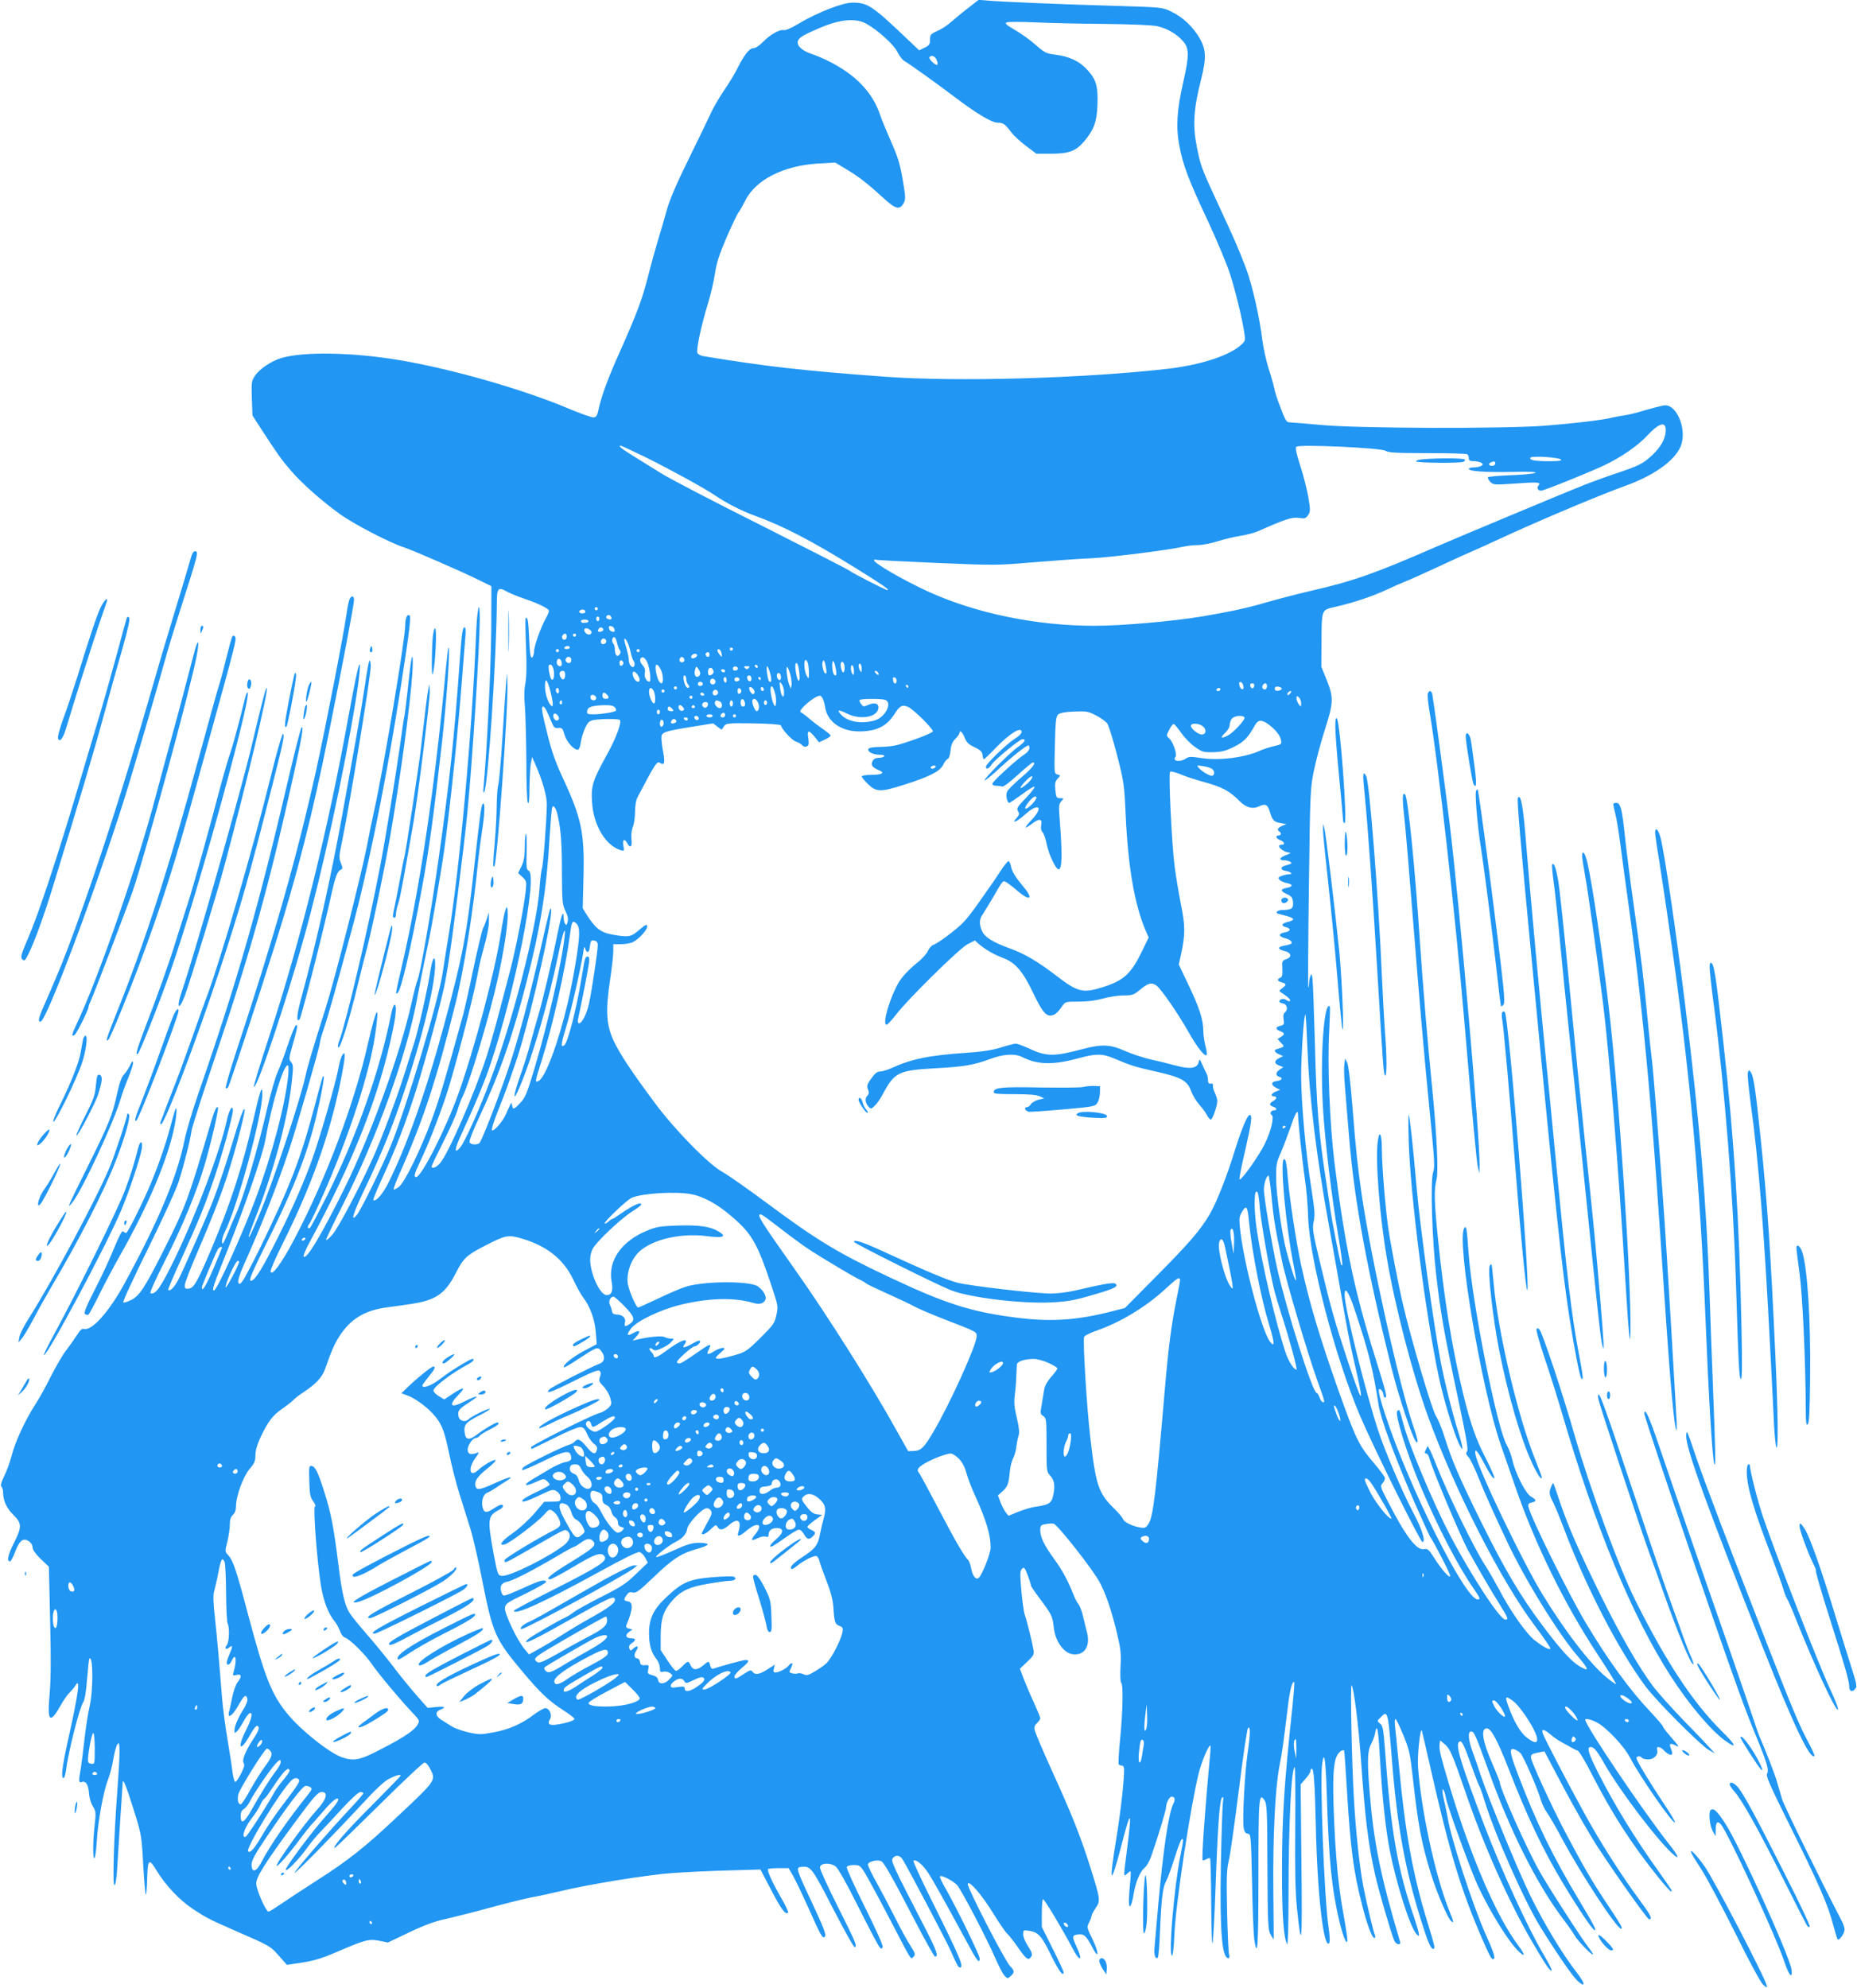 <?xml version="1.0" standalone="no"?>
<!DOCTYPE svg PUBLIC "-//W3C//DTD SVG 20010904//EN"
 "http://www.w3.org/TR/2001/REC-SVG-20010904/DTD/svg10.dtd">
<svg version="1.0" xmlns="http://www.w3.org/2000/svg"
 width="1196pt" height="1280pt" viewBox="0 0 1196 1280"
 preserveAspectRatio="xMidYMid meet">
<g transform="translate(0,1280) scale(0.1,-0.1)"
fill="#2196f3" stroke="none">
<path d="M6235 12748 c-38 -29 -87 -70 -110 -90 -23 -21 -63 -47 -89 -58 -42
-19 -46 -24 -46 -56 0 -29 -5 -37 -35 -51 l-35 -17 -53 50 c-250 239 -277 257
-377 257 -64 0 -228 -64 -351 -138 -42 -26 -81 -42 -91 -39 -24 7 -87 -28
-133 -75 -23 -24 -48 -41 -62 -41 -26 0 -58 -40 -103 -129 -18 -36 -57 -101
-88 -145 -30 -45 -67 -108 -82 -141 -15 -33 -79 -166 -143 -296 -79 -160 -124
-265 -142 -330 -14 -52 -39 -137 -55 -189 -16 -52 -45 -156 -64 -231 -40 -158
-72 -243 -185 -497 -78 -174 -119 -287 -138 -377 -6 -29 -13 -41 -29 -43 -11
-2 -83 24 -160 56 -293 124 -749 255 -1092 313 -299 50 -614 56 -758 14 -65
-19 -142 -70 -172 -115 -22 -33 -23 -43 -20 -145 l4 -110 48 -75 c115 -177
138 -209 199 -280 71 -83 201 -198 321 -284 87 -62 320 -183 406 -210 60 -20
369 -154 490 -214 l75 -37 -1 -285 c-2 -241 -29 -796 -49 -1000 -4 -38 -3 -50
4 -40 24 39 79 865 81 1225 0 85 10 96 58 69 20 -12 73 -34 115 -48 85 -29
152 -60 162 -76 3 -5 -6 -29 -20 -53 -30 -52 -75 -177 -75 -209 0 -13 -4 -30
-9 -37 -13 -21 -19 12 -24 137 -4 94 -9 123 -22 111 -2 -3 -1 -85 3 -184 5
-119 3 -197 -4 -234 -8 -37 -9 -90 -3 -156 4 -55 8 -212 9 -350 0 -143 4 -256
10 -265 7 -10 10 22 10 100 1 63 5 133 9 155 l8 40 18 -40 c48 -108 78 -212
77 -267 -2 -113 -23 -390 -32 -412 -4 -12 -11 -69 -15 -127 -17 -248 -176
-869 -322 -1249 -73 -192 -161 -387 -189 -419 -40 -47 -38 -13 6 81 90 195
153 346 190 458 160 478 306 1220 244 1244 -13 5 -15 23 -12 121 1 63 0 115
-4 115 -5 0 -8 -37 -8 -82 0 -63 -5 -92 -21 -126 l-22 -44 28 -26 c26 -24 27
-28 21 -90 -11 -101 -62 -364 -99 -507 -19 -72 -52 -200 -75 -285 -22 -85 -57
-207 -77 -270 -78 -242 -252 -639 -302 -692 -26 -28 -53 -37 -53 -19 0 5 34
76 75 157 41 81 82 173 91 203 9 31 24 72 34 91 46 92 179 539 229 771 38 176
61 326 61 399 0 95 -19 43 -45 -126 -39 -250 -171 -744 -275 -1034 -81 -224
-236 -530 -270 -530 -17 0 -11 23 26 100 51 107 109 253 166 420 49 145 173
619 203 780 8 47 22 107 30 135 33 120 45 178 44 222 l0 48 -13 -40 c-7 -22
-18 -50 -25 -63 -6 -12 -34 -129 -62 -260 -27 -130 -58 -268 -69 -307 -107
-387 -149 -529 -200 -668 -74 -198 -174 -403 -212 -431 -15 -11 -30 -18 -32
-15 -3 3 11 41 30 84 159 358 243 612 367 1110 55 218 116 604 147 925 5 47
16 130 24 185 19 117 21 194 6 179 -10 -10 -15 -43 -51 -364 -52 -477 -78
-615 -199 -1061 -114 -423 -242 -784 -361 -1021 -35 -69 -80 -120 -95 -106 -2
3 23 66 57 139 91 198 150 352 219 569 64 204 172 606 189 707 6 32 15 85 20
118 20 116 101 752 120 950 32 319 81 1083 81 1263 0 138 -17 63 -24 -105 -25
-624 -106 -1513 -176 -1933 -16 -96 -33 -206 -39 -245 -27 -178 -229 -854
-333 -1110 -49 -122 -190 -411 -217 -445 -47 -60 -29 3 48 163 46 94 110 240
143 322 151 377 299 903 310 1100 5 90 -14 82 -29 -12 -18 -120 -81 -397 -108
-478 -12 -38 -37 -116 -54 -172 -46 -149 -151 -431 -206 -553 -91 -202 -227
-459 -265 -502 -22 -24 -39 -38 -40 -32 0 6 51 112 113 235 214 423 404 950
471 1305 20 104 43 221 51 259 8 39 21 102 29 140 13 62 38 203 81 466 36 215
93 739 125 1134 11 138 22 285 26 328 5 53 4 77 -4 77 -13 0 -18 -38 -32 -230
-35 -489 -64 -758 -135 -1260 -47 -334 -120 -752 -136 -781 -5 -10 -23 -78
-39 -151 -74 -329 -261 -845 -433 -1194 -147 -297 -245 -461 -261 -435 -4 5
14 47 39 93 282 521 449 946 535 1364 22 104 25 164 11 164 -5 0 -15 -26 -21
-57 -71 -362 -223 -791 -416 -1178 -53 -104 -100 -194 -105 -199 -15 -16 -23
2 -9 19 8 9 47 91 88 183 168 380 299 780 337 1030 33 223 12 200 -45 -48 -87
-386 -274 -881 -474 -1259 -81 -155 -146 -243 -153 -209 -2 9 32 88 76 176
184 368 301 693 372 1037 16 77 29 154 29 170 -1 28 -2 29 -14 12 -8 -10 -19
-46 -25 -80 -18 -102 -128 -481 -182 -625 -60 -160 -143 -344 -246 -544 -80
-156 -122 -216 -141 -204 -8 5 22 74 94 219 167 333 255 548 314 770 34 128
72 318 65 325 -6 6 -6 7 -60 -197 -90 -338 -157 -511 -354 -916 -49 -99 -98
-191 -109 -205 -18 -22 -21 -23 -27 -8 -4 10 8 51 30 100 121 270 224 532 300
763 47 141 195 655 195 678 0 10 12 52 26 93 14 41 42 136 63 211 128 463 153
557 189 714 103 443 192 924 276 1489 24 158 32 238 25 245 -15 15 -29 -13
-29 -61 0 -92 -141 -929 -200 -1194 -11 -47 -31 -146 -45 -220 -40 -203 -207
-861 -270 -1060 -84 -266 -112 -358 -129 -436 -38 -166 -211 -687 -293 -879
-52 -125 -67 -155 -71 -151 -2 3 13 46 33 98 124 311 219 661 245 907 10 91 9
105 -5 121 -15 17 -15 24 6 97 35 124 39 145 26 141 -7 -2 -30 -58 -52 -124
-22 -65 -52 -147 -68 -181 -15 -34 -45 -139 -67 -235 -61 -263 -149 -561 -199
-673 -15 -33 -38 -87 -51 -120 -13 -33 -27 -64 -32 -69 -14 -17 -9 33 7 64 81
157 246 761 245 898 -1 61 -15 20 -59 -173 -69 -298 -148 -542 -272 -834 -86
-202 -110 -246 -142 -249 -23 -3 -27 0 -27 22 0 13 38 112 84 218 102 237 164
398 210 551 47 153 98 358 92 364 -7 8 -29 -50 -70 -187 -42 -141 -96 -304
-133 -400 -38 -99 -191 -447 -225 -512 -27 -50 -53 -76 -65 -64 -2 2 38 98 91
212 109 241 141 319 203 499 52 151 123 408 123 444 0 44 -25 3 -39 -63 -42
-195 -196 -604 -336 -893 -90 -185 -123 -232 -156 -221 -6 2 32 88 93 208 114
223 208 453 258 625 41 141 91 358 84 364 -9 9 -23 -21 -43 -89 -140 -480
-167 -554 -291 -800 -134 -267 -168 -321 -222 -350 -26 -13 -50 -21 -54 -17
-5 4 67 159 159 345 91 185 180 378 196 427 33 102 76 268 85 335 4 25 77 252
162 504 220 653 337 1074 494 1781 54 243 68 326 52 310 -5 -5 -42 -149 -82
-320 -190 -817 -333 -1319 -580 -2030 -38 -110 -79 -247 -91 -305 -48 -237
-166 -519 -384 -920 -99 -183 -212 -311 -263 -298 -14 4 -26 -7 -47 -41 -16
-25 -47 -68 -68 -96 -22 -27 -65 -102 -98 -166 -32 -65 -79 -150 -105 -189
-62 -96 -128 -239 -149 -325 -10 -38 -31 -97 -47 -129 -20 -41 -26 -62 -19
-69 6 -6 11 -22 11 -36 0 -54 22 -102 65 -145 57 -56 57 -78 5 -182 -38 -74
-48 -119 -25 -119 5 0 20 28 33 63 28 73 52 91 88 67 14 -9 24 -25 24 -39 0
-16 18 -41 52 -75 l53 -50 8 -343 c6 -248 5 -380 -3 -476 -17 -180 1 -198 71
-74 17 31 43 69 58 83 14 14 31 34 37 45 34 57 20 -49 -47 -348 -39 -177 -47
-248 -30 -248 6 0 12 21 16 48 14 116 86 402 111 440 10 15 19 68 25 150 6 70
12 129 15 131 25 25 25 -211 0 -314 -9 -38 -23 -128 -31 -200 -8 -71 -19 -157
-24 -190 -16 -87 -15 -98 8 -90 25 8 42 -21 45 -80 2 -24 13 -59 24 -77 20
-32 21 -41 12 -119 -12 -104 -13 -222 -2 -215 5 3 12 49 15 103 8 135 43 325
71 398 13 33 30 95 36 137 7 43 19 86 26 95 12 16 13 8 14 -52 0 -38 -7 -155
-15 -260 -21 -276 -31 -595 -18 -595 7 0 14 42 18 108 3 59 13 203 20 320 8
117 15 220 15 229 0 39 21 -11 70 -167 51 -163 52 -168 62 -350 6 -102 13
-192 17 -200 3 -8 7 36 9 98 3 130 11 138 59 59 60 -99 149 -193 237 -251 85
-56 100 -64 266 -137 229 -100 230 -100 285 -162 l53 -60 100 15 c76 12 129
28 228 71 179 77 201 82 268 69 l55 -11 136 65 c96 46 165 71 229 85 50 11
181 44 291 74 110 30 229 59 265 66 36 6 120 24 187 40 195 47 576 108 733
118 80 6 238 13 351 16 l207 6 69 -132 c65 -125 93 -162 109 -146 4 3 -16 46
-44 94 -58 101 -93 178 -85 187 4 3 35 6 69 6 l63 0 27 -46 c15 -26 61 -122
102 -213 79 -177 90 -197 104 -183 12 12 -7 59 -95 247 -89 190 -91 199 -57
203 61 7 69 -3 205 -268 72 -139 134 -251 140 -249 17 7 8 28 -111 265 -64
127 -115 239 -113 250 6 28 67 31 102 4 16 -13 71 -110 147 -263 67 -133 127
-248 135 -256 12 -13 15 -12 20 1 4 9 -44 115 -115 258 -67 133 -119 249 -116
256 3 9 20 14 45 14 36 0 42 -4 69 -47 17 -27 87 -156 156 -288 155 -297 140
-274 160 -255 13 13 11 21 -20 70 -20 30 -63 109 -96 175 -33 66 -87 168 -119
226 -33 58 -59 113 -59 122 0 20 66 35 88 20 19 -12 71 -105 219 -390 64 -123
120 -223 125 -223 25 0 11 40 -72 200 -199 385 -214 418 -200 434 18 23 45 20
62 -6 29 -44 282 -524 310 -588 42 -94 50 -110 60 -110 29 0 2 63 -182 433
-68 136 -120 250 -117 254 14 13 58 -22 92 -73 33 -49 106 -180 260 -464 57
-107 75 -129 75 -92 0 21 -149 326 -214 440 -27 46 -46 86 -42 89 10 10 82
-27 110 -56 27 -29 193 -346 251 -481 21 -47 45 -94 56 -104 18 -19 19 -19 39
-1 26 24 25 33 -5 65 -34 35 -277 507 -272 528 6 28 90 -68 167 -194 38 -61
77 -118 86 -125 10 -8 42 -49 72 -92 54 -77 66 -85 85 -55 8 12 2 28 -21 64
-18 26 -32 61 -32 77 0 28 1 29 36 24 62 -10 82 -32 142 -155 50 -103 82 -146
82 -112 0 6 -31 74 -70 151 l-70 140 0 89 c0 50 4 90 8 90 9 0 126 -195 189
-315 47 -91 71 -86 28 6 -32 70 -32 76 8 82 37 6 54 -9 95 -88 42 -81 39 -25
-3 60 -35 71 -36 75 -21 104 9 16 16 36 16 42 0 7 12 30 26 51 33 47 32 55
-35 268 -63 199 -117 334 -251 629 -56 124 -104 236 -106 251 -4 18 1 31 15
44 12 11 21 25 21 31 0 7 -19 52 -41 101 -23 49 -52 118 -66 154 l-24 64 46
44 c41 38 46 47 42 75 -6 39 -43 191 -58 232 -5 17 -15 85 -21 153 -9 107 -9
125 4 139 14 14 18 9 37 -41 12 -31 21 -61 21 -66 0 -5 26 -44 59 -87 75 -101
80 -111 88 -183 9 -86 61 -162 118 -172 77 -13 120 49 96 140 -7 26 -18 73
-26 105 -7 32 -20 66 -28 75 -9 10 -25 41 -36 70 -34 86 -71 153 -121 222 -63
86 -90 141 -90 184 0 32 3 36 34 41 19 4 42 5 52 3 24 -4 256 -299 297 -378
41 -77 77 -184 113 -335 22 -94 26 -125 21 -207 -3 -54 -1 -100 4 -104 14 -8
11 -180 -6 -357 -9 -87 -13 -162 -10 -168 4 -5 13 -9 21 -9 9 0 14 -10 14 -27
0 -75 -23 -277 -50 -441 -49 -300 -39 -318 31 -52 63 244 71 242 39 -10 -25
-194 -25 -187 -2 -167 10 10 21 17 23 17 3 0 2 -33 -2 -72 -4 -40 -8 -93 -8
-117 -1 -64 17 -40 30 40 12 77 42 148 71 171 12 9 30 40 41 70 41 116 97 300
97 318 0 28 21 70 36 70 22 0 25 -18 10 -48 -29 -57 -65 -300 -96 -647 -11
-126 -22 -250 -24 -276 -5 -46 6 -80 21 -65 4 4 11 80 14 169 9 211 18 285 39
322 10 17 34 83 54 147 20 64 41 120 46 123 14 8 13 -3 -9 -113 -39 -197 -75
-622 -54 -635 7 -4 13 46 17 141 10 204 104 822 157 1036 18 70 62 176 74 176
2 0 2 -21 0 -47 -33 -348 -57 -685 -49 -692 3 -3 13 0 23 6 11 7 22 9 25 6 3
-4 6 -135 7 -292 1 -162 4 -272 9 -253 4 18 13 180 19 360 14 394 26 562 42
576 9 8 10 0 5 -34 -3 -25 -9 -205 -13 -400 -7 -431 7 -600 49 -600 6 0 8 10
3 28 -3 15 -9 141 -12 279 -4 214 -3 263 11 320 9 38 38 243 65 456 27 219 53
393 59 399 17 17 15 -41 -4 -172 -17 -119 -33 -417 -24 -470 4 -26 11 -36 26
-38 21 -3 21 -8 28 -315 3 -172 10 -336 14 -365 21 -135 27 -50 27 406 0 502
3 544 39 489 16 -23 18 -69 19 -429 2 -365 4 -406 20 -435 10 -18 19 -33 20
-33 1 0 0 141 -2 312 -3 351 11 654 39 803 19 97 24 135 55 387 12 105 29 167
41 155 2 -2 -3 -69 -11 -148 -54 -504 -68 -718 -68 -1059 -1 -281 10 -440 33
-480 5 -9 9 124 9 320 0 452 18 820 40 820 3 0 5 -172 3 -382 -2 -295 0 -418
12 -533 29 -278 34 -226 28 297 l-5 507 31 36 c18 19 32 42 32 50 0 8 4 15 9
15 13 0 19 -90 26 -375 9 -429 50 -784 85 -749 7 7 5 46 -4 110 -27 179 -56
946 -40 1049 13 88 22 24 29 -190 13 -429 31 -611 81 -826 28 -118 59 -180 50
-99 -3 25 -14 94 -25 154 -30 159 -50 369 -60 631 -9 232 -4 328 19 377 12 25
37 44 47 35 2 -3 10 -116 18 -253 23 -377 42 -524 97 -739 33 -130 65 -215 80
-215 6 0 7 7 4 16 -13 33 -55 212 -75 314 -25 132 -48 345 -61 565 -14 241
-24 741 -15 733 14 -13 44 -252 60 -473 27 -385 46 -543 91 -745 23 -103 100
-368 124 -427 11 -27 45 -32 37 -6 -127 427 -169 637 -196 966 -16 195 -14
261 9 304 11 21 23 52 26 70 13 71 21 34 32 -165 15 -255 37 -455 63 -587 42
-215 129 -489 170 -537 28 -35 24 -7 -16 113 -106 311 -147 549 -185 1074 -10
132 -14 152 -32 166 -20 16 -20 16 7 43 43 43 45 36 70 -279 34 -426 84 -700
187 -1030 44 -141 63 -185 79 -185 14 0 11 14 -40 180 -92 301 -141 572 -180
990 -11 118 -23 236 -26 263 -3 26 -2 47 3 47 4 0 27 -46 50 -103 39 -94 44
-118 62 -280 33 -298 55 -413 112 -601 39 -129 115 -307 137 -320 16 -10 15
-6 -18 78 -88 219 -180 650 -198 918 -5 73 13 246 24 235 1 -2 25 -104 53
-228 127 -562 199 -799 338 -1119 50 -114 60 -132 72 -125 12 7 0 44 -52 160
-83 186 -225 622 -244 750 -4 22 -13 65 -20 95 -16 63 -19 104 -5 80 5 -8 11
-32 15 -53 10 -55 157 -458 204 -560 80 -171 202 -368 266 -426 42 -39 39 -19
-5 40 -142 189 -308 576 -445 1034 -57 191 -66 228 -62 261 l3 27 32 -27 c32
-27 50 -69 133 -311 116 -339 274 -693 424 -953 91 -156 121 -200 130 -191 3
3 -20 48 -51 100 -100 168 -273 545 -383 834 -155 410 -189 522 -161 539 15
10 29 -17 76 -149 25 -70 49 -133 54 -139 4 -6 18 -45 30 -85 64 -213 258
-653 365 -825 104 -167 201 -308 234 -340 56 -52 54 -21 -4 53 -92 119 -210
314 -299 496 -79 162 -266 617 -319 775 -13 41 -36 107 -50 145 -30 81 -34
135 -11 135 19 0 29 -23 111 -250 142 -396 316 -740 483 -960 32 -42 65 -89
74 -106 16 -30 117 -134 117 -120 0 4 -13 25 -29 45 -43 54 -262 394 -316 491
-81 142 -255 534 -255 572 0 5 -22 60 -49 122 -63 143 -76 226 -35 226 27 0
68 -75 139 -257 119 -308 224 -529 353 -743 100 -166 190 -300 203 -300 12 0
-7 37 -96 185 -173 288 -283 512 -401 825 -51 133 -55 165 -21 155 12 -4 30
-14 39 -24 19 -18 110 -226 132 -302 8 -27 26 -64 39 -81 14 -18 59 -96 100
-173 117 -219 350 -575 377 -575 15 0 1 23 -100 175 -88 132 -145 231 -264
456 -82 156 -216 448 -216 471 0 21 6 24 51 33 l36 7 129 -244 c71 -133 169
-304 218 -378 125 -191 317 -460 327 -460 23 0 12 25 -48 106 -130 176 -263
384 -370 579 -99 180 -260 488 -267 513 -10 31 9 28 51 -8 18 -17 55 -41 81
-55 26 -14 54 -29 62 -34 8 -5 22 -12 31 -14 9 -3 51 -72 92 -154 133 -258
252 -443 424 -658 42 -52 80 -95 85 -95 12 0 8 5 -77 125 -158 221 -283 425
-391 637 -65 128 -76 168 -49 168 21 0 41 -24 93 -116 97 -168 327 -472 430
-568 55 -51 45 -21 -18 58 -164 207 -540 764 -540 801 0 11 33 4 73 -16 62
-32 177 -153 216 -229 64 -122 276 -428 289 -416 3 3 -29 57 -70 118 -97 146
-178 280 -178 296 0 14 26 16 35 2 3 -5 21 -10 40 -10 38 0 66 29 58 61 -8 27
19 24 47 -6 23 -25 50 -33 50 -16 0 5 -4 21 -10 35 -11 29 -2 33 31 16 29 -16
24 -7 -31 56 -27 31 -50 61 -50 66 0 5 -35 46 -78 92 -135 142 -273 332 -418
574 -105 175 -350 669 -369 745 -5 20 -2 26 19 31 34 8 33 17 -3 38 -35 19
-102 151 -121 238 -7 30 -23 73 -36 95 -62 108 -220 902 -245 1228 -12 173
-15 189 -29 167 -50 -78 112 -1035 234 -1389 18 -53 61 -175 94 -271 129 -375
316 -756 531 -1083 68 -103 122 -190 119 -192 -2 -2 -30 17 -61 43 -105 85
-273 304 -420 547 -129 215 -404 789 -423 884 -11 51 9 35 49 -42 44 -83 64
-113 72 -105 3 3 -21 58 -54 123 -66 127 -102 232 -149 425 -70 289 -122 610
-161 997 -24 233 -26 314 -9 377 13 48 2 286 -27 579 -27 262 -64 710 -80 952
-30 460 -77 930 -95 948 -18 20 -20 -20 -5 -150 8 -76 33 -367 55 -648 48
-599 68 -835 111 -1273 28 -281 31 -327 19 -362 -18 -55 -7 -429 20 -660 28
-245 51 -375 136 -774 58 -273 72 -351 63 -362 -9 -12 -8 -19 9 -37 11 -12 38
-67 60 -122 41 -103 106 -248 185 -415 118 -252 335 -603 462 -750 71 -82 73
-100 6 -59 -53 32 -126 113 -240 266 -142 190 -237 352 -388 655 -142 287
-189 395 -237 547 -18 59 -45 123 -58 143 -25 37 -160 494 -212 718 -30 128
-82 398 -96 500 -18 127 -40 400 -40 497 0 100 -15 132 -26 56 -17 -114 10
-471 57 -748 52 -311 165 -746 264 -1020 173 -478 473 -1067 692 -1357 58 -77
102 -142 99 -145 -9 -9 -46 11 -102 54 -56 45 -157 189 -231 331 -26 48 -65
116 -88 152 -71 109 -238 452 -316 650 -16 41 -35 85 -42 97 l-12 22 -12 -25
c-9 -19 -8 -24 2 -24 7 0 16 -12 20 -27 17 -70 201 -506 251 -598 68 -122 150
-264 198 -339 60 -97 64 -106 41 -106 -34 0 -221 286 -354 540 -113 217 -266
582 -303 723 -25 94 -25 94 -39 80 -17 -17 60 -269 147 -476 110 -263 244
-522 345 -667 42 -61 46 -70 26 -70 -81 0 -447 733 -596 1192 -45 138 -51 179
-26 158 8 -7 15 -21 15 -31 0 -11 5 -19 11 -19 15 0 7 32 -63 255 -135 431
-198 732 -263 1255 -31 252 -47 645 -34 854 4 83 6 152 4 155 -38 37 -63 -325
-45 -641 11 -208 55 -579 101 -847 16 -96 27 -177 24 -179 -2 -3 -6 1 -9 9
-10 38 -57 273 -66 339 -6 41 -20 131 -30 200 -46 295 -61 473 -71 870 -6 217
-13 411 -16 430 -5 30 -7 32 -13 15 -5 -11 -9 -33 -9 -49 -1 -16 -3 -27 -5
-25 -2 2 -1 292 4 644 8 633 9 641 34 760 14 66 44 179 67 250 58 180 59 211
15 323 l-36 89 1 154 c2 219 -2 210 89 231 118 27 238 67 330 110 47 22 101
46 120 53 19 7 100 43 180 80 80 37 183 85 230 105 47 21 164 73 260 118 248
113 592 257 747 313 198 71 338 176 364 274 28 104 -33 245 -106 245 -12 0
-67 -14 -123 -30 -55 -17 -118 -32 -139 -35 -21 -2 -56 -9 -78 -14 -61 -16
-250 -38 -440 -53 -272 -20 -1203 -17 -1433 5 -101 9 -194 17 -206 17 -20 0
-28 13 -58 93 -20 50 -39 109 -42 130 -4 20 -20 77 -36 125 -15 48 -33 130
-40 182 -16 141 -67 363 -106 465 -52 134 -68 171 -174 400 -115 248 -116 253
-141 375 -29 143 -22 247 27 440 35 138 32 192 -11 266 -44 74 -109 135 -183
170 -56 27 -60 27 -352 36 -333 9 -735 26 -826 34 l-61 5 -68 -53z m-657 -100
c75 -41 179 -135 202 -183 12 -25 32 -50 43 -57 27 -14 199 -137 330 -236 139
-105 235 -162 272 -162 36 0 50 -10 88 -62 15 -20 57 -59 94 -87 l68 -51 95 0
c113 0 159 17 211 78 63 74 83 126 87 232 5 121 -7 166 -63 228 -52 58 -118
89 -209 100 -58 7 -69 13 -127 64 -35 31 -95 74 -134 96 -56 33 -66 42 -51 48
10 4 91 4 180 0 88 -4 292 -9 451 -10 176 -2 310 -8 340 -15 64 -15 124 -50
164 -96 41 -47 41 -91 1 -267 -40 -175 -47 -287 -25 -403 24 -129 59 -221 183
-485 60 -129 126 -286 145 -348 36 -112 80 -295 92 -383 7 -44 5 -47 -31 -78
-82 -66 -258 -122 -464 -146 -545 -62 -1354 -85 -1820 -51 -530 39 -766 66
-1167 132 -18 2 -36 12 -41 20 -10 18 23 174 67 318 17 54 37 139 45 190 10
70 27 124 75 236 35 80 69 152 76 160 7 8 27 43 44 77 68 136 247 227 473 240
l107 6 69 -41 c81 -48 140 -94 240 -186 81 -74 106 -80 132 -34 13 25 13 39
-6 150 -17 100 -31 146 -76 248 -30 69 -61 143 -68 165 -47 147 -158 264 -335
352 -33 17 -84 38 -112 47 -62 21 -98 58 -82 87 11 21 40 37 143 81 128 54
226 63 294 26z m454 -233 c6 -14 8 -28 5 -32 -9 -9 -58 38 -51 48 10 17 35 9
46 -16z m4695 -2402 c-6 -54 -45 -112 -114 -169 -39 -32 -78 -50 -176 -83 -70
-23 -170 -59 -224 -80 -103 -40 -830 -344 -968 -404 -390 -170 -528 -219 -802
-282 -83 -19 -214 -53 -290 -75 -122 -36 -231 -59 -413 -90 -186 -31 -518 -60
-690 -60 -380 0 -772 82 -1080 224 -157 73 -340 179 -340 197 0 6 4 8 8 5 5
-3 181 -12 393 -21 376 -16 389 -16 624 4 132 11 301 23 375 26 126 6 497 53
593 75 23 5 65 10 93 10 28 0 85 11 125 24 41 13 107 29 146 35 40 6 92 20
115 30 176 78 219 92 263 86 39 -6 45 -4 60 18 15 24 15 33 1 117 -9 50 -32
141 -52 202 -25 78 -33 113 -25 121 17 17 546 -7 575 -26 18 -12 68 -15 269
-15 135 0 251 -3 256 -7 6 -3 11 -15 11 -26 0 -15 7 -19 33 -19 17 0 39 -5 47
-10 13 -9 13 -11 0 -20 -8 -5 -30 -10 -47 -10 -18 0 -33 -4 -33 -9 0 -16 101
-23 274 -20 109 3 162 1 155 -6 -5 -5 -75 -12 -154 -15 -79 -3 -147 -9 -151
-13 -4 -4 2 -17 13 -29 21 -21 26 -21 160 -12 150 11 170 9 152 -12 -13 -15
-4 -34 16 -34 18 0 316 120 410 165 107 51 214 125 275 191 82 88 126 94 117
17z m-6572 -156 c156 -77 381 -200 450 -247 75 -51 173 -101 257 -131 186 -68
365 -161 655 -341 172 -107 217 -138 198 -138 -11 0 -230 112 -245 126 -9 7
-261 136 -560 287 -300 150 -592 302 -650 338 -58 36 -140 87 -182 113 -73 45
-99 66 -81 66 5 0 76 -33 158 -73z m5898 -16 c8 -8 -14 -11 -73 -11 -95 0
-133 7 -123 23 8 13 182 2 196 -12z m-423 -26 c0 -8 -9 -15 -20 -15 -22 0 -27
15 -7 23 21 9 27 7 27 -8z m-5780 -935 c0 -5 -4 -10 -10 -10 -5 0 -10 5 -10
10 0 6 5 10 10 10 6 0 10 -4 10 -10z m-80 -21 c0 -5 -9 -9 -20 -9 -22 0 -27
16 -7 23 15 5 27 -1 27 -14z m165 -30 c10 -15 -1 -23 -20 -15 -9 3 -13 10 -10
16 8 13 22 13 30 -1z m-75 -14 c0 -8 -4 -15 -10 -15 -5 0 -10 7 -10 15 0 8 5
15 10 15 6 0 10 -7 10 -15z m-70 -15 c0 -5 -7 -10 -15 -10 -8 0 -18 0 -22 -1
-4 0 -9 4 -11 10 -2 6 8 11 22 11 14 0 26 -4 26 -10z m168 -54 c3 -13 -1 -17
-14 -14 -11 2 -20 11 -22 22 -3 13 1 17 14 14 11 -2 20 -11 22 -22z m-148 -16
c0 -18 -22 -22 -37 -7 -21 21 -8 40 18 27 10 -6 19 -15 19 -20z m75 20 c3 -6
-1 -13 -10 -16 -19 -8 -30 0 -20 15 8 14 22 14 30 1z m-235 -50 c0 -11 -7 -20
-15 -20 -15 0 -21 21 -8 33 12 13 23 7 23 -13z m60 10 c0 -5 -4 -10 -10 -10
-5 0 -10 5 -10 10 0 6 5 10 10 10 6 0 10 -4 10 -10z m265 -53 c4 -17 12 -38
17 -44 7 -9 6 -18 -2 -28 -16 -20 -30 -3 -30 36 0 14 -5 30 -11 36 -13 13 -4
47 10 39 5 -4 13 -21 16 -39z m-70 12 c0 -7 -8 -15 -17 -17 -18 -3 -25 18 -11
32 10 10 28 1 28 -15z m155 -62 c6 -28 15 -57 21 -64 6 -7 8 -20 5 -29 -9 -24
-36 1 -36 35 0 14 -7 48 -15 75 -19 61 -19 77 0 52 7 -10 19 -41 25 -69z
m-390 23 c0 -5 -9 -10 -21 -10 -11 0 -17 5 -14 10 3 6 13 10 21 10 8 0 14 -4
14 -10z m1050 -10 c0 -5 -4 -10 -10 -10 -5 0 -10 5 -10 10 0 6 5 10 10 10 6 0
10 -4 10 -10z m-1120 -10 c0 -5 -4 -10 -10 -10 -5 0 -10 5 -10 10 0 6 5 10 10
10 6 0 10 -4 10 -10z m520 0 c0 -5 -4 -10 -10 -10 -5 0 -10 5 -10 10 0 6 5 10
10 10 6 0 10 -4 10 -10z m528 -21 c2 -23 2 -23 -13 -5 -18 24 -20 39 -2 34 6
-3 13 -15 15 -29z m-78 -4 c0 -8 -4 -15 -9 -15 -13 0 -22 16 -14 24 11 11 23
6 23 -9z m-80 -5 c0 -12 -28 -25 -36 -17 -9 9 6 27 22 27 8 0 14 -5 14 -10z
m-810 -30 c0 -11 -6 -20 -14 -20 -18 0 -29 16 -21 30 11 18 35 11 35 -10z
m488 -13 c17 -36 28 -127 15 -127 -20 0 -35 30 -30 57 4 20 -1 35 -15 50 -12
13 -18 29 -14 38 8 22 28 14 44 -18z m237 23 c9 -15 -3 -30 -20 -24 -7 3 -11
12 -8 20 6 16 19 18 28 4z m-787 -28 c2 -14 -2 -22 -11 -22 -17 0 -26 19 -19
38 7 19 27 9 30 -16z m397 -2 c0 -7 -6 -15 -12 -17 -8 -3 -13 4 -13 17 0 13 5
20 13 18 6 -3 12 -11 12 -18z m1189 -2 c3 -13 6 -41 6 -63 -1 -40 -1 -40 -15
-15 -16 28 -20 100 -6 100 5 0 11 -10 15 -22z m116 -28 c5 -29 4 -40 -4 -37
-12 4 -25 55 -18 75 7 19 14 7 22 -38z m64 -12 c4 -22 3 -38 -2 -38 -14 0 -22
26 -22 68 1 44 14 27 24 -30z m56 11 c0 -16 -4 -29 -9 -29 -10 0 -22 51 -14
63 9 15 23 -5 23 -34z m-296 0 c3 -17 6 -46 6 -63 -1 -44 -18 -12 -26 48 -8
52 10 65 20 15z m406 -7 c0 -21 -2 -24 -10 -12 -13 20 -13 53 0 45 6 -3 10
-18 10 -33z m-1984 -7 c7 -39 -2 -74 -15 -59 -5 5 -11 28 -15 52 -5 33 -3 42
8 42 9 0 18 -14 22 -35z m689 5 c17 -32 20 -90 5 -90 -14 0 -28 32 -36 79 -8
49 8 55 31 11z m626 17 c-1 -12 -15 -9 -19 4 -3 6 1 10 8 8 6 -3 11 -8 11 -12z
m619 -30 c0 -24 -3 -28 -10 -17 -13 20 -13 63 0 55 6 -3 10 -21 10 -38z m-990
-13 c0 -7 -5 -16 -11 -20 -18 -11 -31 11 -23 41 7 26 8 27 20 10 8 -11 14 -24
14 -31z m243 31 c1 -5 -6 -11 -15 -13 -11 -2 -18 3 -18 13 0 17 30 18 33 0z
m69 3 c-9 -9 -15 -9 -24 0 -9 9 -7 12 12 12 19 0 21 -3 12 -12z m138 -33 c12
-42 9 -67 -7 -52 -9 10 -21 97 -13 97 4 0 13 -20 20 -45z m130 -8 c6 -24 10
-55 8 -68 l-4 -24 -11 25 c-13 31 -23 121 -13 115 4 -2 13 -24 20 -48z m-496
26 c4 -9 1 -20 -6 -25 -21 -13 -28 -9 -28 17 0 28 24 34 34 8z m76 -3 c0 -5
-4 -10 -9 -10 -6 0 -13 5 -16 10 -3 6 1 10 9 10 9 0 16 -4 16 -10z m-1030 -24
c0 -33 -16 -42 -30 -16 -12 23 -6 40 16 40 8 0 14 -10 14 -24z m480 -32 c0
-24 -26 -16 -39 12 -16 36 -2 53 21 25 10 -13 18 -29 18 -37z m1535 45 c11
-17 -1 -21 -15 -4 -8 9 -8 15 -2 15 6 0 14 -5 17 -11z m-625 -30 c0 -10 -4
-19 -9 -19 -12 0 -23 29 -15 41 8 14 24 0 24 -22z m-610 -12 c0 -13 5 -28 12
-35 6 -6 9 -15 5 -19 -11 -11 -26 9 -33 45 -4 21 -3 32 5 32 6 0 11 -10 11
-23z m420 2 c0 -24 -23 -21 -28 4 -2 10 3 17 12 17 10 0 16 -9 16 -21z m-160
-10 c0 -11 -4 -17 -10 -14 -5 3 -10 13 -10 21 0 8 5 14 10 14 6 0 10 -9 10
-21z m83 6 c1 -5 -6 -11 -15 -13 -11 -2 -18 3 -18 13 0 17 30 18 33 0z m137 5
c0 -5 -2 -10 -4 -10 -3 0 -8 5 -11 10 -3 6 -1 10 4 10 6 0 11 -4 11 -10z m875
-13 c0 -26 -20 -25 -23 2 -3 16 1 22 10 19 7 -3 13 -12 13 -21z m-1169 2 c10
-17 -13 -36 -27 -22 -12 12 -4 33 11 33 5 0 12 -5 16 -11z m-1063 -63 c9 -35
17 -75 17 -87 0 -20 -2 -21 -14 -9 -19 21 -36 77 -36 121 0 58 14 47 33 -25z
m982 45 c7 -12 -12 -24 -25 -16 -11 7 -4 25 10 25 5 0 11 -4 15 -9z m525 -60
c0 -49 -20 -26 -26 30 -5 41 -4 43 10 25 9 -11 16 -36 16 -55z m2958 40 c3
-16 -1 -22 -10 -19 -7 3 -15 15 -16 27 -3 16 1 22 10 19 7 -3 15 -15 16 -27z
m70 2 c-4 -22 -22 -20 -26 1 -2 10 3 16 13 16 10 0 15 -7 13 -17z m82 -3 c0
-11 -7 -20 -15 -20 -15 0 -21 21 -8 33 12 13 23 7 23 -13z m-2310 0 c0 -5 -2
-10 -4 -10 -3 0 -8 5 -11 10 -3 6 -1 10 4 10 6 0 11 -4 11 -10z m-1490 -10 c0
-5 -4 -10 -10 -10 -5 0 -10 5 -10 10 0 6 5 10 10 10 6 0 10 -4 10 -10z m500
-26 c0 -8 -4 -14 -10 -14 -12 0 -31 35 -23 44 9 8 33 -14 33 -30z m60 15 c0
-5 -4 -9 -10 -9 -5 0 -10 7 -10 16 0 8 5 12 10 9 6 -3 10 -10 10 -16z m70 -17
c7 -20 10 -51 8 -67 -3 -28 -4 -29 -15 -10 -6 11 -14 41 -18 68 -9 58 9 65 25
9z m3265 23 c0 -5 -10 -11 -22 -13 -16 -2 -23 2 -23 13 0 11 7 15 23 13 12 -2
22 -7 22 -13z m-4655 -16 c0 -11 -4 -17 -10 -14 -5 3 -10 13 -10 21 0 8 5 14
10 14 6 0 10 -9 10 -21z m610 2 c12 -24 13 -81 2 -81 -12 0 -32 47 -32 75 0
30 15 33 30 6z m565 -1 c0 -7 -6 -15 -12 -17 -8 -3 -13 4 -13 17 0 13 5 20 13
18 6 -3 12 -11 12 -18z m3085 10 c0 -5 -7 -10 -16 -10 -8 0 -12 5 -9 10 3 6
10 10 16 10 5 0 9 -4 9 -10z m-3580 -10 c0 -5 -4 -10 -10 -10 -5 0 -10 5 -10
10 0 6 5 10 10 10 6 0 10 -4 10 -10z m345 -11 c0 -7 -8 -15 -17 -17 -18 -3
-25 18 -11 32 10 10 28 1 28 -15z m3685 -4 c-7 -9 -15 -13 -17 -11 -7 7 7 26
19 26 6 0 6 -6 -2 -15z m-4402 -7 c18 -18 15 -28 -8 -28 -13 0 -20 7 -20 20 0
23 10 26 28 8z m627 2 c3 -5 -1 -10 -9 -10 -9 0 -16 5 -16 10 0 6 4 10 9 10 6
0 13 -4 16 -10z m-695 -26 c0 -16 -26 -19 -35 -4 -3 6 -4 14 0 20 8 13 35 1
35 -16z m620 6 c0 -5 -4 -10 -10 -10 -5 0 -10 5 -10 10 0 6 5 10 10 10 6 0 10
-4 10 -10z m838 -7 c6 -10 13 -37 17 -61 15 -90 102 -151 215 -152 114 0 179
31 231 112 34 53 49 61 85 47 33 -12 167 -145 162 -159 -3 -11 -134 -61 -223
-86 -27 -8 -80 -14 -117 -14 -40 0 -70 -5 -74 -12 -11 -17 26 -38 69 -38 23 0
36 -4 32 -10 -3 -5 -19 -10 -35 -10 -19 0 -33 -7 -40 -21 -14 -25 -2 -41 41
-59 42 -18 20 -30 -53 -30 -32 0 -58 -5 -58 -10 0 -6 19 -28 41 -50 53 -51 79
-52 230 -4 165 52 233 87 253 128 9 19 22 36 30 39 8 3 15 26 18 54 3 35 12
56 31 75 15 15 27 32 27 38 0 23 18 7 33 -30 12 -31 25 -44 64 -62 38 -18 49
-29 51 -51 2 -15 6 -27 8 -27 3 0 38 33 77 74 95 97 167 141 167 101 0 -8 -19
-27 -42 -41 -52 -32 -188 -163 -188 -181 0 -21 18 -15 36 13 22 33 181 164
200 164 25 0 15 -18 -28 -49 -53 -36 -224 -208 -216 -216 3 -3 48 33 99 81 85
78 169 144 183 144 3 0 6 -9 6 -19 0 -10 -14 -28 -32 -39 -48 -30 -206 -175
-207 -189 -1 -7 10 -13 23 -13 13 0 31 -2 39 -5 8 -4 48 25 102 75 49 44 92
80 97 80 25 0 -2 -35 -76 -98 -47 -40 -88 -81 -91 -93 -8 -24 2 -69 15 -69 5
0 41 25 81 54 40 30 77 53 81 50 5 -4 -18 -34 -51 -69 -64 -66 -66 -71 -51
-95 6 -10 3 -21 -12 -37 -39 -42 2 -25 54 22 88 79 122 50 42 -35 -51 -54 -50
-64 2 -25 47 36 68 34 60 -7 -4 -21 -1 -37 9 -48 8 -9 19 -39 24 -66 5 -27 18
-69 29 -94 68 -155 83 -85 56 258 -6 71 -4 85 11 102 18 19 17 20 -7 20 -23 0
-26 4 -31 53 -4 42 -1 56 15 73 19 21 19 21 -2 27 -20 5 -21 9 -16 187 3 149
7 185 20 198 11 11 41 17 103 20 81 3 92 1 142 -25 30 -15 63 -39 73 -53 9
-14 38 -106 63 -205 44 -171 46 -188 55 -385 15 -330 57 -575 128 -741 l20
-46 -43 -89 c-72 -148 -118 -189 -259 -233 -124 -38 -157 -29 -297 79 -116 89
-203 140 -299 174 -107 39 -159 72 -176 112 -19 46 -18 74 7 109 11 17 38 62
61 100 69 120 67 116 87 105 10 -5 43 -30 72 -55 83 -71 108 -56 41 24 -54 65
-74 97 -81 134 -4 17 -11 32 -16 32 -6 -1 -29 -30 -52 -65 -23 -36 -61 -92
-85 -125 -23 -33 -60 -85 -81 -115 -22 -30 -53 -70 -71 -88 -41 -44 -165 -137
-194 -146 -12 -4 -28 -22 -36 -40 -8 -18 -40 -54 -73 -79 -32 -25 -76 -69 -97
-97 -62 -81 -134 -311 -93 -298 6 3 32 31 56 62 75 99 411 430 463 456 l47 24
23 -21 c36 -33 103 -72 163 -94 73 -27 124 -86 187 -219 55 -115 81 -150 112
-150 26 1 45 15 75 58 22 32 23 32 109 32 57 0 111 7 157 20 38 11 98 20 132
20 55 0 65 3 102 34 56 47 78 52 110 29 31 -24 140 -182 207 -301 51 -91 101
-155 114 -147 5 3 2 29 -6 58 -7 28 -14 72 -14 97 0 72 -25 150 -94 294 l-64
135 15 68 c27 128 27 179 -1 318 -14 72 -33 183 -41 247 -19 149 -40 597 -29
608 5 5 35 -3 67 -16 32 -14 97 -35 145 -48 124 -34 170 -58 237 -126 41 -41
83 -52 123 -33 41 20 56 13 70 -33 17 -57 26 -66 68 -74 l39 -7 -27 -11 c-29
-12 -36 -26 -18 -37 15 -9 12 -25 -5 -25 -24 0 -17 -20 10 -30 27 -10 34 -30
10 -30 -44 0 7 -49 53 -51 9 0 -2 -7 -26 -16 -43 -15 -48 -33 -9 -33 26 0 53
-15 41 -22 -5 -3 -22 -8 -37 -12 -33 -8 -31 -30 4 -34 32 -5 50 -22 22 -22
-12 0 -34 -5 -48 -10 -22 -9 -25 -13 -15 -25 7 -8 27 -17 46 -21 42 -8 44 -23
4 -31 -45 -8 -46 -20 -3 -40 32 -15 38 -23 41 -54 3 -39 -10 -49 -70 -49 -29
0 -48 -18 -26 -24 7 -2 32 -9 56 -15 51 -14 54 -26 6 -38 -40 -9 -46 -25 -13
-33 36 -9 33 -27 -6 -34 -43 -8 -42 -27 3 -38 31 -8 49 -24 38 -35 -3 -3 -22
-9 -41 -12 -48 -8 -49 -24 -2 -35 45 -11 50 -40 10 -53 -25 -9 -27 -13 -24
-61 2 -40 -1 -53 -13 -58 -24 -9 -19 -23 9 -30 31 -8 32 -17 3 -38 -22 -16
-22 -17 -4 -29 43 -28 61 -46 54 -53 -4 -4 -14 -1 -23 6 -16 13 -45 7 -45 -9
0 -5 10 -11 23 -13 26 -4 35 -39 13 -57 -10 -8 -13 -23 -9 -46 5 -30 3 -35
-21 -41 -33 -8 -33 -22 -1 -34 31 -12 31 -21 4 -38 l-21 -13 22 -24 c25 -26
26 -25 -27 -41 -21 -6 -15 -20 14 -33 l27 -12 -24 -12 c-34 -17 -36 -35 -3
-48 l28 -11 -22 -15 c-29 -19 -29 -40 -2 -48 25 -8 14 -22 -20 -27 -35 -4 -37
-24 -4 -42 l28 -14 -27 -11 c-30 -11 -38 -31 -13 -31 21 0 19 -17 -5 -30 -11
-6 -20 -15 -20 -21 0 -6 9 -13 20 -16 23 -6 27 -23 6 -23 -20 0 -31 -21 -16
-30 18 -11 -3 -102 -44 -186 -37 -77 -157 -245 -163 -228 -2 7 14 91 37 187
41 182 47 227 29 227 -15 0 -52 -88 -95 -226 -54 -175 -120 -340 -163 -414
-62 -104 -129 -182 -344 -399 l-202 -204 -70 -18 c-232 -61 -402 -73 -630 -44
-290 37 -454 89 -814 259 -332 156 -469 239 -784 473 -128 95 -259 187 -292
205 -86 45 -304 267 -432 438 -154 207 -229 320 -269 404 -49 103 -55 194 -25
394 12 79 21 163 21 188 l0 44 50 0 c28 0 63 6 78 14 41 22 94 82 90 102 -2
14 -11 10 -51 -24 -54 -47 -69 -49 -175 -30 -73 13 -109 42 -161 124 l-28 45
5 203 c7 285 -13 378 -133 636 -47 101 -72 172 -99 281 -38 152 -42 179 -27
179 9 0 25 -30 55 -103 13 -32 19 -37 42 -35 24 3 28 -2 40 -44 14 -47 65
-103 88 -95 6 2 14 23 17 48 3 24 16 65 27 90 19 40 27 47 59 53 53 8 161 8
166 -1 11 -20 -28 -123 -88 -230 -87 -157 -99 -196 -92 -297 9 -151 87 -281
185 -311 22 -6 23 -5 17 29 -8 40 7 49 25 16 19 -36 33 -23 27 26 -3 29 1 60
9 80 8 18 14 62 14 97 0 41 6 74 18 97 112 213 123 230 142 218 29 -19 34 -3
22 66 -7 35 -12 77 -12 94 0 37 12 42 204 73 l129 21 27 -21 28 -20 14 21 c14
21 20 22 189 20 106 -2 175 -7 178 -13 10 -30 71 -95 96 -104 17 -5 35 -16 41
-24 7 -8 18 -11 29 -8 14 6 16 15 11 52 -9 55 2 57 41 10 l28 -35 37 17 c21
10 37 21 38 26 0 4 -21 22 -47 40 -25 17 -66 48 -89 68 -24 21 -49 39 -56 42
-25 9 86 106 124 107 4 0 11 -8 16 -17z m3082 -32 c-1 -25 -1 -25 -15 -7 -8
11 -15 29 -15 39 0 16 3 17 15 7 8 -7 15 -24 15 -39z m-3582 1 c2 -15 -2 -22
-12 -22 -11 0 -16 9 -16 26 0 31 23 28 28 -4z m84 4 c11 -25 6 -56 -9 -56 -11
0 -34 61 -27 71 9 16 24 9 36 -15z m816 18 c54 -15 5 -114 -66 -134 -87 -24
-173 -8 -216 39 -29 31 -16 33 39 6 79 -40 183 -27 200 25 12 39 -19 52 -70
28 -22 -10 -27 -9 -39 8 -8 10 -12 22 -10 26 6 9 129 10 162 2z m-2078 -20 c0
-8 -5 -12 -10 -9 -6 4 -8 11 -5 16 9 14 15 11 15 -7z m1014 10 c20 -8 21 -44
2 -44 -18 0 -39 27 -31 40 7 12 8 12 29 4z m86 -14 c0 -11 -4 -20 -10 -20 -5
0 -10 9 -10 20 0 11 5 20 10 20 6 0 10 -9 10 -20z m220 5 c0 -8 -4 -15 -10
-15 -5 0 -10 7 -10 15 0 8 5 15 10 15 6 0 10 -7 10 -15z m-380 -9 c0 -8 -5
-18 -11 -22 -14 -8 -33 11 -25 25 10 16 36 13 36 -3z m-600 -21 c7 -9 10 -18
7 -22 -10 -9 -88 -22 -140 -23 -45 0 -48 2 -45 22 3 26 32 35 114 37 35 1 56
-4 64 -14z m439 1 c8 -10 9 -16 1 -21 -13 -8 -30 3 -30 21 0 18 14 18 29 0z
m76 4 c3 -5 -1 -10 -10 -10 -9 0 -13 5 -10 10 3 6 8 10 10 10 2 0 7 -4 10 -10z
m-145 -15 c10 -13 9 -15 -9 -15 -12 0 -21 6 -21 15 0 8 4 15 9 15 5 0 14 -7
21 -15z m-80 -20 c0 -8 -4 -15 -10 -15 -5 0 -10 7 -10 15 0 8 5 15 10 15 6 0
10 -7 10 -15z m-650 -41 c0 -8 -6 -14 -14 -14 -16 0 -29 27 -20 41 8 13 34 -9
34 -27z m1070 21 c0 -8 -7 -15 -15 -15 -16 0 -20 12 -8 23 11 12 23 8 23 -8z
m-80 -5 c0 -5 -9 -10 -20 -10 -11 0 -20 5 -20 10 0 6 9 10 20 10 11 0 20 -4
20 -10z m150 0 c0 -5 -4 -10 -10 -10 -5 0 -10 5 -10 10 0 6 5 10 10 10 6 0 10
-4 10 -10z m-240 -16 c0 -17 -22 -14 -28 4 -2 7 3 12 12 12 9 0 16 -7 16 -16z
m3515 6 c8 -12 -70 -97 -106 -116 -45 -23 -53 -16 -20 15 19 18 31 39 31 54 0
14 7 33 16 41 17 18 69 22 79 6z m-3585 -10 c0 -5 -4 -10 -9 -10 -6 0 -13 5
-16 10 -3 6 1 10 9 10 9 0 16 -4 16 -10z m-157 -37 c-3 -7 -9 -13 -14 -13 -11
0 -12 34 -2 43 9 10 22 -13 16 -30z m82 27 c3 -6 -1 -13 -10 -16 -19 -8 -30 0
-20 15 8 14 22 14 30 1z m3818 -27 c46 -36 74 -72 78 -103 4 -22 -1 -25 -46
-35 -27 -6 -67 -19 -87 -28 -101 -46 -267 -67 -386 -48 -62 10 -76 9 -95 -4
-35 -25 -89 -17 -67 10 13 15 -14 97 -40 120 -19 17 -19 18 1 57 11 22 24 38
29 36 5 -2 26 -27 47 -57 21 -30 60 -71 88 -90 46 -33 54 -36 118 -35 55 2 81
8 133 34 64 31 93 61 136 139 21 38 44 39 91 4z m-423 -13 c22 -22 17 -50 -10
-50 -23 0 -70 37 -70 56 0 21 57 17 80 -6z m-1725 -260 c-3 -5 -13 -10 -21
-10 -8 0 -12 5 -9 10 3 6 13 10 21 10 8 0 12 -4 9 -10z m1782 -12 c16 -13 17
-34 3 -43 -12 -7 -70 26 -91 52 -13 15 -10 16 31 9 24 -4 50 -12 57 -18z
m-1192 -95 c-52 -45 -58 -32 -9 18 23 24 40 35 43 27 2 -6 -13 -27 -34 -45z
m56 -100 c-14 -27 -60 -67 -67 -60 -10 10 45 77 62 77 11 0 12 -4 5 -17z
m-3079 -105 c21 -94 27 -181 27 -372 1 -182 3 -202 22 -241 15 -30 20 -52 15
-71 -6 -22 -9 -25 -17 -13 -5 7 -9 28 -9 44 -1 51 -16 9 -40 -110 -34 -172
-98 -442 -125 -530 -13 -44 -36 -124 -50 -178 -14 -53 -44 -148 -66 -209 -47
-133 -47 -177 0 -63 83 197 183 542 247 850 27 133 48 195 41 120 -17 -169
-110 -576 -199 -870 -44 -146 -56 -175 -87 -207 -41 -44 -48 -46 -53 -16 -3
21 -3 21 -15 -3 -6 -13 -19 -40 -27 -59 -18 -40 -69 -100 -85 -100 -11 0 7 55
67 205 22 55 63 172 92 259 95 293 253 1003 214 963 -3 -3 -25 -92 -49 -199
-81 -360 -160 -656 -231 -859 -69 -200 -165 -443 -177 -451 -20 -13 -57 -9
-63 7 -3 8 21 72 54 142 136 289 221 531 312 885 93 365 130 596 150 943 6 94
13 176 16 184 8 23 25 -2 36 -51z m138 -764 c0 -63 -39 -299 -74 -444 -60
-255 -143 -477 -186 -500 -27 -14 -26 -11 20 135 68 214 151 583 180 799 12
94 16 102 41 80 14 -13 19 -31 19 -70z m120 -70 c0 -37 -40 -302 -56 -374 -15
-69 -46 -130 -65 -130 -7 0 -9 10 -7 23 29 133 67 331 71 365 4 31 2 42 -9 42
-15 0 -17 -7 -39 -140 -33 -199 -87 -411 -110 -430 -25 -21 -23 5 11 115 32
106 94 376 110 480 5 38 8 45 13 27 8 -32 25 -29 29 5 5 45 10 52 31 46 14 -3
21 -14 21 -29z m4571 -676 c12 -308 57 -682 135 -1113 19 -104 54 -305 79
-445 45 -263 57 -322 98 -500 56 -242 40 -225 -52 53 -88 267 -108 338 -176
622 -51 212 -54 234 -44 280 9 42 6 76 -15 210 -36 225 -66 554 -66 725 0 141
18 405 28 396 2 -3 8 -105 13 -228z m-6565 -165 c-19 -187 -104 -509 -208
-788 -88 -235 -251 -595 -270 -595 -15 0 -7 25 88 262 108 271 226 613 242
703 42 237 116 485 145 485 6 0 7 -24 3 -67z m6504 -255 c1 -48 30 -318 45
-418 9 -58 18 -164 20 -237 9 -273 174 -904 335 -1282 84 -198 388 -811 401
-811 23 0 -2 82 -56 183 -72 136 -183 396 -228 532 -83 253 -217 793 -217 877
0 57 25 22 62 -88 90 -267 122 -394 157 -623 14 -90 106 -338 231 -626 51
-115 96 -214 100 -220 23 -31 130 -238 130 -253 -1 -22 -57 42 -106 120 -32
50 -39 56 -63 52 -47 -10 -119 85 -231 304 -50 96 -52 103 -36 120 9 10 16 25
16 33 0 8 -35 55 -77 104 -92 108 -113 153 -226 470 -123 350 -182 549 -237
797 -30 137 -74 423 -85 553 -9 110 -15 136 -27 129 -25 -16 14 -435 63 -678
33 -163 12 -125 -45 84 -28 102 -66 364 -67 465 -1 92 1 107 29 170 17 39 45
114 64 167 32 96 48 120 48 76z m-80 -72 c0 -3 -4 -8 -10 -11 -5 -3 -10 -1
-10 4 0 6 5 11 10 11 6 0 10 -2 10 -4z m-91 -448 c12 -136 23 -203 67 -415 25
-125 166 -601 230 -778 48 -135 48 -135 35 -135 -7 0 -17 14 -22 30 -6 17 -14
30 -19 30 -26 0 -193 529 -255 804 -34 154 -85 456 -85 506 0 39 17 90 30 90
3 0 12 -60 19 -132z m-75 -78 c7 -86 64 -414 92 -525 8 -33 30 -107 49 -165
50 -154 103 -350 95 -350 -17 0 -50 51 -69 106 -63 188 -154 575 -186 789 -22
148 -19 289 6 243 3 -7 10 -51 13 -98z m-3663 90 c76 -14 162 -60 249 -133
144 -121 176 -177 275 -476 36 -109 37 -115 25 -170 -11 -52 -19 -63 -103
-147 -88 -86 -96 -91 -169 -112 -77 -22 -118 -28 -118 -15 0 3 15 19 33 34 27
24 29 28 12 29 -11 0 -35 -9 -53 -20 -45 -28 -55 -25 -37 10 19 37 9 38 -41 3
-114 -79 -137 -93 -150 -93 -8 0 -14 4 -14 9 0 14 98 101 113 101 17 0 43 28
34 36 -3 4 -27 -6 -52 -21 -48 -27 -68 -28 -45 0 7 9 10 18 6 22 -9 10 -63
-19 -126 -66 -53 -40 -80 -51 -80 -32 0 5 -7 17 -16 26 -20 19 -11 33 10 16
12 -10 24 -9 58 7 24 10 52 29 62 41 19 21 19 21 -3 21 -12 0 -31 4 -41 10
-17 9 -100 2 -175 -16 l-30 -7 24 27 c31 33 20 45 -20 22 -41 -24 -47 -14 -15
29 36 47 182 118 312 151 180 45 349 51 474 14 40 -12 66 -6 79 19 11 20 -12
62 -48 87 -50 36 -342 35 -461 -1 -30 -9 -111 -43 -179 -76 -68 -32 -127 -59
-131 -59 -14 0 -63 117 -68 161 -6 59 18 133 58 181 74 89 270 141 449 118
108 -14 135 -4 80 29 -54 33 -124 43 -264 39 -114 -4 -138 -8 -198 -33 -164
-67 -253 -194 -228 -328 11 -60 1 -87 -32 -87 -28 0 -69 63 -91 139 -20 69
-20 114 0 157 21 44 176 191 253 241 58 36 74 53 51 53 -17 0 -70 -29 -123
-66 -26 -19 -50 -34 -54 -34 -3 0 -15 -7 -25 -17 -10 -9 -20 -14 -23 -11 -8 8
143 152 174 165 69 29 282 42 382 23z m3593 -175 c18 -190 78 -499 131 -670
34 -112 36 -145 5 -106 -57 76 -175 526 -195 741 -5 56 -3 70 16 99 26 44 34
32 43 -64z m-3078 0 c187 -144 236 -178 332 -236 142 -86 212 -127 242 -141
14 -6 32 -17 40 -24 8 -6 71 -36 140 -67 69 -31 146 -67 170 -81 25 -13 110
-50 190 -81 215 -83 210 -81 210 -111 0 -54 -174 -439 -279 -615 -59 -102 -80
-121 -126 -123 l-36 -1 -73 130 c-160 290 -449 747 -660 1045 -220 311 -244
350 -217 350 5 0 35 -20 67 -45z m-1106 -49 c0 -2 -8 -10 -17 -17 -16 -13 -17
-12 -4 4 13 16 21 21 21 13z m4088 -93 l-3 -68 -13 72 c-8 40 -10 77 -6 84 14
23 25 -21 22 -88z m-4587 31 c162 -48 268 -133 330 -262 22 -47 51 -99 64
-116 46 -61 75 -140 82 -223 l6 -79 -81 -43 c-75 -40 -142 -94 -130 -106 2 -3
41 19 84 48 130 85 133 86 155 58 28 -34 25 -69 -8 -82 -52 -19 -308 -150
-322 -164 -37 -37 11 -21 153 51 121 60 159 75 168 66 8 -8 9 -20 2 -39 -8
-24 -6 -32 21 -59 17 -17 37 -50 44 -73 12 -40 11 -45 -10 -67 -13 -13 -39
-29 -60 -34 -52 -14 -439 -208 -439 -220 0 -6 2 -10 5 -10 3 0 68 32 145 70
77 39 151 70 165 70 21 0 30 -8 46 -44 10 -25 30 -53 44 -63 18 -13 23 -24 19
-40 -9 -34 -27 -28 -68 22 -39 47 -56 54 -75 31 -7 -8 -24 -17 -39 -21 -32 -8
-259 -119 -286 -140 -11 -8 -17 -18 -13 -21 4 -4 63 21 132 55 128 63 168 73
179 45 12 -31 5 -42 -31 -49 -20 -3 -65 -23 -99 -43 -34 -20 -85 -51 -114 -68
-66 -39 -52 -51 20 -18 50 23 54 23 71 8 11 -10 19 -20 19 -25 0 -4 -36 -24
-80 -45 -44 -20 -85 -43 -91 -51 -21 -24 17 -15 106 28 82 39 87 40 111 25 15
-10 24 -26 24 -41 0 -23 -3 -25 -52 -25 l-53 -1 -63 -74 c-36 -42 -95 -96
-137 -126 -74 -50 -100 -88 -52 -74 34 11 207 142 248 188 36 40 37 41 61 25
27 -18 53 -70 45 -90 -2 -8 -17 -20 -33 -28 -116 -59 -324 -185 -324 -196 0
-24 -14 -31 225 106 166 95 164 94 180 80 25 -20 17 -56 -16 -85 -90 -75 -357
-209 -407 -203 -26 3 -27 6 -54 148 -40 220 -38 239 40 279 24 13 30 31 9 31
-7 0 -29 -12 -50 -26 -45 -30 -62 -27 -70 15 -8 38 7 79 30 88 10 3 36 18 58
33 22 15 53 35 68 44 57 35 16 27 -71 -13 -96 -44 -120 -49 -128 -26 -13 32 8
65 72 116 37 29 62 55 55 57 -13 4 -76 -32 -113 -66 -53 -49 -66 10 -17 78 24
33 27 41 13 35 -39 -16 -59 -11 -62 16 -3 27 31 79 53 79 7 0 18 6 24 14 7 8
36 26 66 41 30 14 55 31 55 36 0 5 -2 9 -5 9 -14 0 -86 -42 -130 -76 -55 -42
-78 -38 -83 14 -5 48 10 64 94 107 43 21 73 40 67 42 -11 4 -119 -49 -137 -68
-20 -19 -55 -10 -62 16 -9 37 -1 50 60 89 31 20 56 38 56 41 0 6 -39 -9 -89
-35 -80 -40 -94 -19 -29 47 51 52 36 55 -37 7 l-54 -36 -36 22 c-21 13 -35 29
-33 38 5 25 125 115 226 168 17 10 32 21 32 26 0 13 -13 9 -65 -22 -75 -45
-84 -51 -153 -102 -56 -43 -112 -62 -112 -40 0 4 18 29 40 56 40 48 48 66 31
66 -12 0 -101 -71 -159 -127 l-47 -45 38 -14 c45 -16 119 -68 163 -116 57 -62
75 -105 105 -251 16 -78 46 -198 68 -267 22 -69 53 -168 69 -220 17 -52 51
-200 76 -328 69 -350 84 -385 257 -592 117 -140 175 -195 268 -254 39 -25 71
-50 71 -55 0 -11 -54 -28 -116 -37 -47 -7 -61 5 -42 35 16 25 -3 71 -30 71
-10 0 -43 -19 -73 -41 -78 -60 -162 -97 -262 -115 -80 -15 -92 -15 -159 0 -40
9 -89 26 -109 39 -20 12 -50 31 -67 42 -38 24 -41 52 -7 65 41 16 29 23 -28
17 l-53 -5 -75 85 c-41 47 -111 133 -155 192 -45 58 -120 150 -167 203 -47 54
-94 112 -105 130 -32 51 -50 129 -72 308 -31 246 -47 332 -91 471 -42 133 -60
169 -86 169 -13 0 -14 -15 -11 -99 2 -84 7 -104 25 -129 14 -19 18 -32 11 -34
-12 -4 12 -334 38 -503 16 -102 47 -186 90 -237 12 -15 27 -43 34 -62 6 -19
20 -38 31 -41 32 -10 135 -112 175 -173 37 -55 184 -232 268 -319 37 -40 39
-44 26 -68 -20 -37 -86 -82 -234 -158 -139 -73 -176 -80 -255 -53 -82 30 -259
170 -348 277 -103 125 -147 235 -253 633 -78 296 -99 358 -131 392 -21 22 -21
24 -5 86 9 36 16 85 16 110 0 32 6 50 20 63 13 12 20 31 20 56 0 65 46 190 87
239 32 37 38 51 38 90 0 30 11 68 33 115 48 101 79 142 142 185 31 21 62 46
70 55 8 9 37 32 65 50 79 52 120 96 139 150 41 117 61 163 93 212 71 109 160
163 298 183 44 6 112 15 150 21 169 24 230 64 299 198 51 100 71 118 186 177
136 71 153 74 241 48z m-1396 -4 c-3 -5 -11 -10 -16 -10 -6 0 -7 5 -4 10 3 6
11 10 16 10 6 0 7 -4 4 -10z m5924 -47 c24 -111 44 -210 48 -243 4 -33 3 -34
-11 -16 -38 48 -89 249 -73 290 11 29 25 17 36 -31z m-6459 -7 c0 -2 -24 -61
-54 -132 -49 -114 -76 -159 -76 -124 0 10 79 199 102 243 7 14 28 24 28 13z
m110 -91 c0 -18 -84 -177 -87 -165 -5 19 64 170 77 170 6 0 10 -2 10 -5z
m6060 -119 c0 -7 -11 -67 -25 -134 -32 -161 -50 -299 -75 -592 -56 -652 -73
-793 -102 -841 -17 -27 -23 -31 -52 -26 -51 8 -106 34 -113 54 -3 10 -29 41
-57 68 -102 99 -119 151 -155 466 -22 192 -48 617 -39 640 3 8 37 25 74 38
156 53 325 155 451 272 75 70 93 80 93 55z m-3579 -167 c64 -65 72 -89 37
-113 -31 -22 -39 -20 -33 7 8 29 -16 51 -53 52 -19 0 -28 6 -30 20 -2 11 -8
30 -14 42 -11 23 2 53 24 53 5 0 36 -27 69 -61z m219 -244 c-7 -9 -15 -13 -17
-11 -7 7 7 26 19 26 6 0 6 -6 -2 -15z m-260 -81 c0 -17 -22 -14 -28 4 -2 7 3
12 12 12 9 0 16 -7 16 -16z m2771 -40 c33 -15 59 -31 59 -36 0 -6 -18 -30 -40
-55 -25 -28 -42 -59 -45 -82 -3 -20 -11 -63 -16 -96 -10 -56 -10 -61 10 -74
20 -13 21 -22 21 -186 0 -170 0 -172 25 -199 28 -30 32 -74 15 -138 -11 -40
-31 -50 -118 -62 -24 -4 -71 -18 -105 -32 l-62 -25 -17 21 c-9 11 -24 40 -34
65 l-17 45 31 28 c32 30 38 45 46 129 3 29 12 66 22 84 9 18 18 52 20 76 3 23
9 54 14 68 7 18 4 49 -11 113 -16 65 -19 101 -14 142 4 30 9 84 10 120 2 36 3
73 4 82 1 20 46 36 105 37 22 1 64 -10 97 -25z m-291 -2 c0 -14 -43 -49 -68
-57 -21 -6 -23 -5 -13 14 19 35 81 68 81 43z m-1588 -39 c21 -19 23 -46 5 -62
-11 -8 -19 -5 -36 13 -19 20 -21 28 -12 45 14 25 19 26 43 4z m-212 -139 c0
-8 -4 -12 -10 -9 -5 3 -10 10 -10 16 0 5 5 9 10 9 6 0 10 -7 10 -16z m-53 -48
c-8 -19 -37 -21 -37 -3 0 7 5 18 12 25 15 15 33 -1 25 -22z m217 17 c4 -9 2
-21 -3 -26 -15 -15 -41 0 -41 23 0 25 35 28 44 3z m-594 -38 c-7 -9 -15 -13
-17 -11 -7 7 7 26 19 26 6 0 6 -6 -2 -15z m528 -13 c2 -7 -3 -12 -12 -12 -9 0
-16 7 -16 16 0 17 22 14 28 -4z m1562 9 c0 -12 -29 -35 -36 -28 -11 10 5 37
21 37 8 0 15 -4 15 -9z m-1774 -12 c9 -16 -18 -30 -33 -17 -7 6 -10 14 -7 19
7 13 31 11 40 -2z m4077 -64 c9 -25 12 -45 7 -45 -4 0 -15 21 -24 47 -19 54
-19 56 -7 49 5 -4 16 -26 24 -51z m-3923 31 c0 -17 -24 -38 -33 -29 -15 15 -6
43 13 43 11 0 20 -6 20 -14z m-212 -18 c-7 -19 -38 -22 -38 -4 0 10 9 16 21
16 12 0 19 -5 17 -12z m344 -15 c22 -20 23 -33 3 -33 -12 0 -35 28 -35 44 0
11 13 6 32 -11z m-202 -18 c0 -8 -6 -15 -14 -15 -17 0 -28 14 -19 24 12 12 33
6 33 -9z m-670 -5 c0 -15 -105 -90 -126 -90 -27 1 -67 37 -60 55 8 21 27 19
33 -5 7 -26 10 -26 73 15 56 35 80 43 80 25z m460 2 c0 -13 -12 -22 -22 -16
-10 6 -1 24 13 24 5 0 9 -4 9 -8z m360 -17 c15 -18 6 -45 -13 -45 -8 0 -20 7
-27 15 -10 12 -10 18 0 30 16 19 24 19 40 0z m-400 -24 c0 -12 -29 -35 -36
-28 -11 10 5 37 21 37 8 0 15 -4 15 -9z m190 -1 c0 -12 -28 -25 -36 -17 -9 9
6 27 22 27 8 0 14 -5 14 -10z m-540 -34 c0 -16 -37 -42 -74 -52 -37 -9 -48 22
-17 48 28 22 91 25 91 4z m680 -1 c10 -12 9 -16 -5 -21 -19 -8 -40 9 -31 25
10 15 21 14 36 -4z m210 -5 c0 -5 -4 -10 -10 -10 -5 0 -10 5 -10 10 0 6 5 10
10 10 6 0 10 -4 10 -10z m-615 -31 c0 -15 -7 -25 -17 -27 -13 -3 -18 3 -18 21
0 13 3 27 7 31 13 12 28 -1 28 -25z m195 15 c0 -8 -4 -12 -10 -9 -5 3 -10 10
-10 16 0 5 5 9 10 9 6 0 10 -7 10 -16z m357 -28 c-9 -23 -37 -20 -37 3 0 21
20 33 34 20 5 -4 6 -15 3 -23z m-210 8 c7 -20 -11 -38 -32 -30 -13 4 -14 10
-5 26 13 24 28 26 37 4z m2249 -34 c-7 -55 -24 -100 -38 -100 -13 0 -9 63 7
94 8 15 15 35 15 42 0 8 5 14 11 14 8 0 9 -16 5 -50z m-2987 17 c13 -16 -4
-37 -31 -37 -21 0 -25 35 -5 43 20 9 24 8 36 -6z m541 -7 c0 -12 -28 -25 -36
-17 -9 9 6 27 22 27 8 0 14 -5 14 -10z m-200 -50 c0 -22 -25 -44 -40 -35 -11
7 -14 68 -3 78 10 10 43 -23 43 -43z m535 20 c-5 -8 -11 -8 -17 -2 -6 6 -7 16
-3 22 5 8 11 8 17 2 6 -6 7 -16 3 -22z m-199 -1 c9 -16 -12 -33 -31 -25 -14 5
-15 9 -5 21 15 18 26 19 36 4z m358 -11 c20 -28 4 -50 -33 -46 -31 4 -38 29
-16 52 22 21 31 20 49 -6z m-908 1 c9 -16 -12 -33 -31 -25 -14 5 -15 9 -5 21
15 18 26 19 36 4z m-295 -9 c16 -9 29 -60 15 -60 -18 0 -39 17 -52 41 -13 26
-13 29 1 29 9 0 25 -5 36 -10z m653 1 c3 -4 -6 -13 -19 -19 -27 -12 -33 -4
-13 16 14 14 25 15 32 3z m131 -41 c0 -8 -8 -16 -17 -18 -13 -2 -18 3 -18 18
0 15 5 20 18 18 9 -2 17 -10 17 -18z m-570 0 c-3 -5 -11 -10 -16 -10 -6 0 -7
5 -4 10 3 6 11 10 16 10 6 0 7 -4 4 -10z m920 -15 c0 -31 -49 -28 -53 3 -3 20
0 23 25 20 20 -2 28 -8 28 -23z m1300 -18 c21 -21 38 -52 49 -92 9 -33 32 -94
51 -135 78 -172 105 -262 105 -347 0 -37 -55 -176 -77 -194 -18 -16 -40 13
-49 64 -4 21 -12 44 -19 51 -27 27 -86 129 -194 336 -62 118 -117 219 -122
225 -18 18 -8 35 38 62 52 30 137 62 167 63 10 0 33 -15 51 -33z m-2345 -50
c0 -4 -12 -7 -27 -5 -24 3 -28 8 -31 38 l-4 35 31 -29 c17 -17 31 -34 31 -39z
m64 54 c9 -14 -4 -41 -19 -41 -18 0 -28 32 -13 42 17 10 26 10 32 -1z m562
-12 c10 -16 -22 -43 -42 -35 -16 6 -16 8 1 26 20 23 31 25 41 9z m348 -14 c5
-14 -18 -45 -33 -45 -4 0 -12 5 -19 12 -16 16 -15 23 3 42 17 17 40 12 49 -9z
m224 9 c26 -18 29 -39 6 -48 -38 -15 -76 22 -53 50 15 18 20 17 47 -2z m-3598
-35 c0 -5 -7 -9 -15 -9 -15 0 -20 12 -9 23 8 8 24 -1 24 -14z m2313 -18 c7
-16 25 -39 40 -51 30 -24 37 -67 12 -76 -24 -9 -62 22 -68 55 -5 21 -15 35
-32 41 -14 5 -25 17 -25 28 0 25 8 32 37 32 17 0 28 -9 36 -29z m267 19 c0 -5
-7 -10 -16 -10 -8 0 -12 5 -9 10 3 6 10 10 16 10 5 0 9 -4 9 -10z m585 0 c4
-6 -6 -10 -22 -10 -22 0 -25 2 -13 10 19 12 27 12 35 0z m353 -17 c19 -36 -12
-59 -38 -28 -15 18 -6 45 14 45 9 0 19 -8 24 -17z m-778 0 c0 -12 -33 -43 -45
-43 -7 0 -18 6 -24 14 -10 11 -8 17 6 25 20 12 63 15 63 4z m557 -38 c-5 -13
-11 -14 -27 -5 -22 12 -27 36 -7 43 18 7 41 -19 34 -38z m-3197 20 c0 -8 -7
-15 -15 -15 -16 0 -20 12 -8 23 11 12 23 8 23 -8z m2418 3 c-5 -15 -48 -24
-48 -10 0 14 12 22 33 22 10 0 17 -5 15 -12z m-303 -38 c0 -18 -36 -29 -62
-19 -13 5 -23 15 -23 24 0 23 41 36 65 20 11 -7 20 -18 20 -25z m730 31 c7
-13 -53 -81 -71 -81 -18 0 -7 23 30 63 27 30 32 32 41 18z m729 -13 c24 -34
20 -48 -14 -48 -35 0 -47 19 -30 49 14 27 25 26 44 -1z m-1038 -13 c3 -8 3
-19 0 -24 -10 -16 -36 -1 -36 20 0 22 28 26 36 4z m818 6 c12 -19 -7 -41 -35
-41 -21 0 -29 5 -29 18 0 10 3 22 7 25 10 10 51 8 57 -2z m-1009 -21 c-3 -5
-13 -10 -21 -10 -8 0 -14 5 -14 10 0 6 9 10 21 10 11 0 17 -4 14 -10z m785
-11 c0 -15 -5 -20 -22 -17 -34 5 -37 38 -4 38 20 0 26 -5 26 -21z m-656 -8
c20 -22 14 -41 -13 -41 -28 0 -46 26 -31 45 16 20 23 19 44 -4z m1020 -8 c8
-20 -1 -33 -23 -33 -10 0 -30 -9 -44 -20 -35 -28 -69 -27 -65 3 2 18 10 23 41
25 21 2 37 8 37 16 0 33 42 41 54 9z m3805 -1 c40 -57 140 -232 132 -232 -20
0 -102 103 -135 169 -20 39 -36 75 -36 81 0 19 19 10 39 -18z m-5141 -12 c26
-24 29 -58 6 -67 -20 -7 -42 5 -61 34 -12 18 -12 23 2 37 21 21 27 20 53 -4z
m502 6 c0 -11 -19 -15 -25 -6 -3 5 1 10 9 10 9 0 16 -2 16 -4z m250 -4 c0 -4
-16 -23 -35 -42 -41 -39 -47 -26 -9 19 25 30 44 40 44 23z m360 -6 c0 -18 -27
-39 -40 -31 -5 3 -10 15 -10 26 0 14 7 19 25 19 15 0 25 -6 25 -14z m-226 -47
c-20 -20 -22 -20 -39 -3 -17 17 -16 19 5 36 21 17 25 17 39 3 14 -14 13 -17
-5 -36z m-636 13 c2 -14 -2 -22 -11 -22 -19 0 -40 26 -32 40 11 18 40 6 43
-18z m1242 19 c0 -12 -39 -25 -48 -16 -7 7 17 25 36 25 6 0 12 -4 12 -9z
m-1070 -11 c0 -5 -4 -10 -10 -10 -5 0 -10 5 -10 10 0 6 5 10 10 10 6 0 10 -4
10 -10z m618 -26 c2 -13 -4 -24 -13 -28 -24 -9 -35 1 -35 30 0 21 4 25 23 22
13 -2 23 -11 25 -24z m-874 6 c20 -7 26 -16 26 -40 0 -23 6 -33 26 -42 15 -7
27 -23 31 -40 3 -16 14 -33 24 -39 11 -5 19 -20 19 -33 0 -16 7 -26 22 -29 18
-5 19 -8 8 -21 -7 -9 -21 -16 -31 -16 -21 0 -76 70 -110 138 -11 23 -29 47
-40 52 -30 17 -38 80 -9 80 5 0 20 -4 34 -10z m206 -15 c0 -9 -7 -18 -16 -22
-18 -7 -39 11 -30 26 11 17 46 13 46 -4z m1020 6 c0 -15 -16 -22 -34 -15 -25
9 -19 24 9 24 14 0 25 -4 25 -9z m-579 -39 c-10 -20 -83 -82 -95 -82 -13 0 35
79 60 99 32 25 52 15 35 -17z m773 8 c43 -38 49 -64 30 -131 -8 -30 -19 -76
-24 -103 -13 -67 -30 -89 -109 -141 -65 -43 -87 -66 -74 -79 3 -3 19 6 36 20
35 30 100 64 121 64 9 0 18 -12 22 -27 3 -16 24 -74 46 -131 28 -72 42 -124
45 -170 6 -97 11 -112 39 -122 22 -9 25 -14 19 -43 -11 -54 -74 -174 -106
-201 -17 -15 -51 -38 -76 -52 -38 -23 -48 -25 -69 -15 -14 6 -30 9 -35 5 -6
-3 -21 -3 -35 0 -24 6 -24 7 -9 36 16 32 6 41 -16 14 -16 -20 -63 -44 -85 -44
-12 0 -15 6 -10 25 l6 25 -47 -30 c-52 -33 -80 -38 -97 -15 -9 13 -17 11 -56
-15 -51 -34 -60 -36 -60 -15 0 7 20 31 45 52 49 41 55 53 26 53 -17 0 -163
-40 -203 -55 -13 -5 -19 0 -24 19 -8 32 -9 32 -46 1 -38 -32 -65 -32 -80 0
-14 32 -18 31 -53 -5 -16 -16 -34 -30 -41 -30 -6 0 -31 30 -55 67 l-44 67 0
96 c1 107 18 159 75 223 54 62 110 88 229 108 58 10 120 19 138 19 36 0 53 17
27 27 -9 3 -72 2 -139 -4 -144 -12 -191 -32 -291 -126 -85 -79 -114 -139 -114
-234 0 -76 14 -125 50 -170 11 -14 20 -39 20 -55 0 -24 3 -28 23 -23 12 3 31
-1 42 -9 20 -14 20 -15 -4 -40 -31 -33 -68 -35 -73 -4 -2 15 -13 24 -36 30
-30 8 -33 11 -27 38 6 27 4 29 -22 27 -22 -2 -29 3 -31 21 -2 12 -9 22 -17 22
-20 0 -25 26 -8 49 20 29 9 39 -17 16 -19 -17 -20 -17 -27 0 -4 13 0 23 15 33
29 19 28 32 -2 32 -35 0 -43 20 -16 40 l23 17 -23 6 c-17 4 -21 10 -15 24 42
99 44 146 8 151 -27 4 -28 10 -7 41 12 17 22 21 41 16 20 -5 40 10 136 102
122 117 177 152 281 180 37 10 66 23 64 28 -2 6 -28 10 -58 10 -44 -1 -76 -10
-159 -48 -57 -26 -109 -46 -115 -44 -11 4 82 76 129 100 41 20 67 51 71 83 3
29 85 120 118 130 13 4 24 0 33 -12 11 -15 8 -26 -22 -80 -19 -34 -35 -65 -35
-68 0 -15 27 -3 58 27 30 29 34 30 43 15 14 -26 37 -22 76 13 56 48 82 27 58
-48 -10 -33 6 -29 55 12 69 58 108 40 54 -25 -32 -38 -26 -47 16 -25 17 9 40
13 50 10 15 -5 20 -2 20 12 0 27 20 43 52 43 47 0 47 -28 0 -69 -42 -36 -55
-58 -28 -48 8 3 46 28 85 56 39 28 78 51 87 51 8 0 23 -13 32 -30 19 -34 33
-37 56 -14 22 21 20 29 -9 42 -14 6 -25 15 -25 20 0 4 21 24 48 43 l47 34 -31
3 c-22 2 -40 14 -61 40 -43 54 -45 59 -27 76 24 24 60 19 98 -14z m-404 10 c0
-13 -48 -36 -56 -27 -4 3 -4 13 -1 22 7 17 57 21 57 5z m-1112 -16 c28 -20 29
-60 2 -69 -37 -12 -74 41 -50 70 16 19 20 19 48 -1z m896 -6 c12 -20 -8 -48
-34 -48 -25 0 -31 24 -13 49 16 24 31 24 47 -1z m352 11 c3 -6 -3 -21 -15 -32
-20 -20 -22 -20 -38 -5 -13 14 -14 20 -3 32 15 18 46 21 56 5z m-836 -9 c0 -5
-4 -10 -10 -10 -5 0 -10 5 -10 10 0 6 5 10 10 10 6 0 10 -4 10 -10z m-179 -23
c-5 -5 -18 -7 -28 -3 -14 6 -15 9 -4 16 19 11 46 1 32 -13z m1156 -3 c3 -8 -2
-23 -11 -32 -15 -15 -17 -15 -32 0 -21 21 -11 48 16 48 11 0 23 -7 27 -16z
m-1497 -4 c11 -6 24 -28 30 -49 6 -24 19 -42 33 -48 13 -6 31 -26 40 -44 16
-33 16 -35 -4 -51 -40 -34 -45 -29 -119 108 -42 77 -33 113 20 84z m460 -5 c0
-16 -27 -32 -37 -22 -3 4 -3 13 0 22 8 20 37 20 37 0z m670 1 c0 -15 -24 -28
-34 -19 -7 7 13 33 25 33 5 0 9 -6 9 -14z m125 -21 c0 -22 -31 -33 -48 -16 -7
7 -6 15 3 26 17 21 45 15 45 -10z m3848 -1 c-4 -10 -9 -12 -15 -6 -12 12 -1
35 12 27 5 -3 6 -13 3 -21z m-4535 -17 c2 -10 -3 -17 -12 -17 -18 0 -29 16
-21 31 9 14 29 6 33 -14z m850 2 c3 -19 -25 -52 -41 -46 -18 6 -31 33 -24 51
9 22 61 18 65 -5z m-1028 -20 c0 -20 -15 -26 -25 -9 -9 15 3 43 15 35 5 -3 10
-15 10 -26z m-208 -6 c37 -35 37 -70 1 -79 -19 -5 -30 -2 -40 12 -28 39 -29
94 -1 94 6 0 25 -12 40 -27z m868 2 c0 -8 -9 -19 -20 -25 -15 -8 -20 -8 -20 3
0 14 19 37 32 37 4 0 8 -7 8 -15z m130 0 c13 -16 6 -35 -15 -35 -18 0 -28 17
-21 35 7 19 20 19 36 0z m-672 -19 c2 -10 -1 -23 -6 -28 -12 -12 -36 27 -27
43 10 15 29 5 33 -15z m1042 5 c0 -24 -25 -34 -40 -16 -15 18 -5 35 21 35 12
0 19 -7 19 -19z m-223 -7 c7 -19 -21 -44 -49 -44 -22 0 -23 23 -2 44 20 21 43
20 51 0z m-698 -18 c8 -10 8 -16 -2 -24 -17 -14 -42 2 -34 22 8 20 21 20 36 2z
m841 -7 c14 -26 -3 -49 -36 -49 -42 0 -24 68 18 70 4 0 12 -9 18 -21z m-1032
-13 c3 -13 -1 -17 -14 -14 -11 2 -20 11 -22 22 -3 13 1 17 14 14 11 -2 20 -11
22 -22z m120 -28 c-2 -13 -10 -23 -18 -23 -8 0 -16 10 -18 23 -3 17 2 22 18
22 16 0 21 -5 18 -22z m-300 -20 c18 -18 14 -46 -7 -58 -31 -16 -41 -12 -41
18 0 26 15 52 30 52 3 0 11 -5 18 -12z m420 -21 c3 -14 -1 -18 -20 -15 -12 2
-24 11 -26 21 -3 14 1 18 20 15 12 -2 24 -11 26 -21z m-188 -2 c0 -8 -6 -15
-14 -15 -17 0 -28 14 -19 24 12 12 33 6 33 -9z m-65 -36 c12 -38 -35 -65 -63
-37 -19 19 -14 48 11 57 28 11 45 4 52 -20z m193 7 c6 -31 -43 -50 -54 -21 -8
20 15 47 35 43 9 -2 17 -12 19 -22z m3132 5 c0 -29 -18 -36 -41 -15 -15 13
-16 19 -7 26 24 14 48 9 48 -11z m-3579 -17 c21 -26 2 -43 -146 -134 -130 -80
-166 -110 -132 -110 8 0 76 36 151 81 141 84 180 97 200 66 18 -30 -34 -64
-320 -209 -145 -73 -264 -136 -264 -140 -1 -34 194 55 533 241 184 101 263
140 277 136 11 -4 27 -20 36 -37 l16 -31 -74 -71 c-63 -62 -94 -83 -225 -149
-83 -42 -164 -87 -180 -100 -15 -12 -40 -28 -54 -34 -41 -18 -222 -123 -238
-139 -46 -43 23 -13 221 99 316 177 338 187 338 153 0 -20 -45 -53 -160 -117
-52 -29 -131 -76 -176 -105 -45 -29 -112 -70 -149 -90 l-68 -38 -29 35 c-47
55 -129 228 -126 263 3 29 11 35 136 95 73 36 131 69 129 75 -6 17 -42 8 -126
-31 -42 -19 -93 -41 -114 -49 -36 -13 -38 -12 -47 10 -14 39 -2 63 36 70 38 8
149 64 315 161 60 36 114 65 118 65 4 0 22 11 41 25 39 29 62 32 81 9z m157
-38 c12 -27 -8 -66 -34 -66 -23 0 -38 43 -25 69 15 28 45 27 59 -3z m220 0 c2
-10 -1 -23 -7 -29 -14 -14 -41 9 -41 35 0 26 43 21 48 -6z m-2752 -93 c5 -10
9 -99 10 -198 0 -99 5 -189 10 -200 14 -28 10 -121 -6 -140 -17 -20 -5 -32 15
-15 24 20 25 8 4 -39 -10 -24 -19 -49 -19 -57 0 -23 20 -16 32 11 27 59 35 5
12 -74 -7 -22 -5 -23 19 -17 33 8 36 -10 7 -47 -11 -14 -27 -58 -35 -99 -8
-40 -17 -83 -21 -95 -3 -13 -2 -23 3 -23 13 0 35 26 67 83 29 51 41 58 49 27
3 -11 -7 -38 -24 -65 -36 -57 -59 -111 -59 -138 0 -20 1 -20 17 -5 9 9 28 38
42 64 14 26 32 49 39 52 22 7 13 -37 -23 -108 -60 -119 -40 -148 24 -35 34 60
49 73 57 51 3 -8 -8 -34 -24 -58 -55 -81 -85 -150 -74 -169 9 -13 5 -29 -16
-71 -15 -29 -31 -53 -37 -53 -5 0 -13 29 -18 65 -4 36 -19 133 -33 215 -14 83
-29 200 -34 260 -21 264 -32 389 -46 518 -11 98 -12 147 -5 170 5 18 18 71 27
120 17 88 25 102 40 70z m7721 -95 c-3 -8 -6 -5 -6 6 -1 11 2 17 5 13 3 -3 4
-12 1 -19z m-8695 -63 c13 -28 6 -40 -17 -32 -17 7 -21 57 -5 57 6 0 16 -11
22 -25z m-102 -200 c0 -55 -9 -82 -21 -63 -10 15 -12 79 -3 102 11 28 24 6 24
-39z m3540 -20 c0 -32 -27 -56 -114 -101 -39 -20 -127 -68 -194 -107 -96 -55
-127 -68 -140 -61 -30 19 -22 29 60 79 139 83 371 215 380 215 4 0 8 -11 8
-25z m0 -103 c0 -15 -44 -49 -115 -88 -38 -21 -109 -62 -157 -91 -91 -56 -109
-61 -127 -39 -8 10 -8 16 1 23 16 12 258 153 313 181 41 22 85 29 85 14z m5
-107 c0 -15 -26 -34 -109 -78 -60 -31 -131 -73 -158 -93 -49 -34 -78 -39 -78
-11 0 29 70 80 224 161 94 49 121 54 121 21z m-35 -95 c0 -5 -26 -26 -57 -47
-32 -20 -77 -49 -99 -64 -57 -39 -94 -53 -94 -35 0 19 12 27 131 96 107 62
119 67 119 50z m825 -29 c7 -13 -142 -111 -168 -111 -19 0 -18 3 9 31 61 64
143 105 159 80z m-744 -39 c-53 -42 -231 -143 -241 -137 -31 19 11 61 110 110
68 34 119 53 145 54 16 1 14 -4 -14 -27z m573 0 c7 -12 -5 -27 -48 -56 -44
-30 -76 -34 -76 -10 0 14 -7 15 -45 10 -36 -6 -45 -4 -45 8 0 18 38 46 62 46
9 0 21 -7 26 -17 9 -15 13 -14 53 5 47 23 65 27 73 14z m-414 -128 c0 -22 -83
-47 -172 -52 -98 -5 -158 3 -158 21 0 7 53 40 118 74 l117 62 48 -47 c26 -25
47 -52 47 -58z m5226 -13 c-13 -20 -26 -11 -26 16 0 25 1 26 16 11 9 -9 13
-21 10 -27z m1162 -10 c6 -17 -18 -13 -49 10 -39 28 -26 46 14 20 17 -11 33
-25 35 -30z m-767 8 c53 -37 159 -203 159 -249 0 -28 -19 -25 -66 10 -40 29
-87 109 -120 204 -23 63 -19 68 27 35z m-74 -46 c17 -27 29 -52 26 -56 -7 -11
-51 31 -69 65 -17 33 -17 38 -1 38 7 0 26 -21 44 -47z m-8397 2 c0 -8 -4 -15
-10 -15 -5 0 -7 7 -4 15 4 8 8 15 10 15 2 0 4 -7 4 -15z m6111 -143 c-9 -14
-10 -10 -11 18 0 19 4 60 8 90 l7 55 3 -73 c2 -40 -2 -80 -7 -90z m-3161 138
c0 -11 -105 -43 -123 -37 -16 6 71 46 101 47 12 0 22 -4 22 -10z m5909 -25
c17 -20 31 -43 31 -52 0 -15 -79 63 -80 80 -1 17 20 5 49 -28z m-709 -15 c0
-5 -2 -10 -4 -10 -3 0 -8 5 -11 10 -3 6 -1 10 4 10 6 0 11 -4 11 -10z m-5425
-40 c-3 -5 -10 -10 -16 -10 -5 0 -9 5 -9 10 0 6 7 10 16 10 8 0 12 -4 9 -10z
m6495 0 c0 -5 -4 -10 -9 -10 -6 0 -13 5 -16 10 -3 6 1 10 9 10 9 0 16 -4 16
-10z m-9880 -181 c0 -98 0 -100 -22 -97 -19 3 -23 8 -21 38 5 63 25 160 34
160 5 0 9 -45 9 -101z m9532 49 c-15 -15 -26 -4 -18 18 5 13 9 15 18 6 9 -9 9
-15 0 -24z m-8466 -26 c-22 -23 -29 -10 -9 18 11 16 18 19 21 11 2 -7 -3 -20
-12 -29z m5690 0 c-3 -15 -8 -46 -11 -69 -11 -68 -27 -51 -20 20 8 77 12 90
26 82 5 -4 8 -19 5 -33z m983 -24 l-1 -63 -10 47 c-9 44 -6 78 7 78 3 0 4 -28
4 -62z m-6611 -10 c20 -20 14 -42 -32 -104 -24 -32 -66 -99 -93 -148 -27 -50
-55 -92 -61 -94 -17 -5 -25 23 -18 61 6 33 171 297 185 297 4 0 12 -5 19 -12z
m44 -126 c-40 -51 -110 -162 -161 -255 -47 -84 -71 -99 -71 -42 0 24 6 37 20
45 11 6 30 30 41 53 29 57 131 205 166 242 23 24 28 26 31 12 2 -9 -10 -34
-26 -55z m988 8 c38 -75 40 -73 -203 -301 -215 -203 -320 -287 -532 -422 -93
-60 -198 -129 -233 -153 -35 -24 -67 -44 -73 -44 -17 0 -79 142 -79 182 0 42
62 139 253 398 118 160 145 190 169 190 44 0 31 -47 -31 -115 -83 -91 -269
-350 -259 -361 6 -6 88 88 150 173 25 34 57 74 71 90 15 15 49 55 77 87 53 62
88 92 97 82 8 -8 -15 -40 -88 -122 -82 -92 -249 -316 -249 -334 0 -20 83 64
133 134 23 33 62 80 87 106 25 25 89 94 143 153 60 65 106 107 118 107 10 0
19 -4 19 -8 0 -5 -46 -58 -103 -118 -129 -138 -350 -394 -339 -394 10 0 236
230 422 430 100 109 157 162 189 177 45 22 71 29 71 18 0 -3 -82 -87 -182
-188 -162 -161 -263 -277 -242 -277 4 0 132 124 285 275 152 151 284 275 293
275 9 0 25 -18 36 -40z m-905 -9 c3 -5 -13 -30 -35 -56 -22 -26 -50 -63 -61
-83 -52 -94 -176 -286 -187 -290 -29 -9 -10 53 34 112 26 33 53 75 60 93 8 17
18 35 24 38 6 4 22 23 35 43 55 83 88 128 103 140 19 14 19 14 27 3z m-1240
-21 c3 -5 -3 -10 -15 -10 -12 0 -18 5 -15 10 3 6 10 10 15 10 5 0 12 -4 15
-10z m1300 -41 c8 -11 -7 -35 -111 -171 -39 -51 -92 -130 -118 -174 -56 -97
-84 -130 -98 -116 -18 18 203 382 278 456 18 18 40 21 49 5z m74 -48 c12 -8
10 -15 -12 -43 -133 -166 -250 -335 -301 -435 -34 -68 -66 -78 -66 -19 0 25
23 68 97 177 136 203 232 329 252 329 9 0 22 -4 30 -9z m-514 -521 c3 -5 1
-10 -4 -10 -6 0 -11 5 -11 10 0 6 2 10 4 10 3 0 8 -4 11 -10z m790 -50 c-3 -5
-10 -10 -16 -10 -5 0 -9 5 -9 10 0 6 7 10 16 10 8 0 12 -4 9 -10z m-45 -47 c0
-13 -3 -13 -15 -3 -8 7 -12 16 -9 21 8 13 24 1 24 -18z m94 12 c3 -8 1 -15 -4
-15 -6 0 -10 7 -10 15 0 8 2 15 4 15 2 0 6 -7 10 -15z m71 -265 c3 -5 1 -10
-4 -10 -6 0 -11 5 -11 10 0 6 2 10 4 10 3 0 8 -4 11 -10z m4483 -19 c3 -8 -1
-12 -9 -9 -7 2 -15 10 -17 17 -3 8 1 12 9 9 7 -2 15 -10 17 -17z"/>
<path d="M9168 9843 c-27 -2 -48 -8 -48 -14 0 -10 278 -13 304 -3 9 3 13 10
10 15 -5 9 -166 10 -266 2z"/>
<path d="M8254 7009 c-3 -6 -1 -16 4 -21 13 -13 45 8 36 23 -7 12 -31 11 -40
-2z"/>
<path d="M6445 6054 c-56 -17 -123 -27 -225 -34 -236 -16 -353 -40 -480 -99
-25 -11 -57 -21 -71 -21 -19 0 -34 -12 -57 -44 -27 -38 -31 -48 -22 -71 8 -20
7 -30 -5 -42 -17 -16 -12 -48 11 -72 12 -13 17 -12 37 8 14 12 37 45 52 74 76
143 102 155 344 168 180 10 241 20 346 59 89 33 162 37 211 12 97 -49 198 -51
359 -7 113 31 155 31 230 -1 106 -45 138 -55 268 -84 165 -37 204 -59 228
-125 10 -27 33 -66 51 -86 18 -20 41 -50 50 -68 9 -17 21 -31 26 -31 11 0 42
89 42 120 0 11 -7 34 -15 51 -9 16 -14 37 -13 47 2 11 -3 16 -14 14 -13 -2
-18 4 -18 23 0 14 -4 33 -10 43 -5 9 -17 35 -27 57 -16 37 -18 38 -23 15 -9
-40 -55 -47 -147 -22 -43 12 -117 30 -164 40 -47 11 -119 35 -160 53 -100 44
-151 46 -274 14 -188 -50 -236 -50 -352 5 -36 16 -73 30 -82 29 -9 0 -52 -11
-96 -25z"/>
<path d="M6975 5800 c-16 -4 -140 -5 -275 -3 -247 5 -300 0 -300 -30 0 -11 28
-13 133 -13 90 0 142 -4 162 -13 l30 -14 -38 -9 c-20 -6 -42 -19 -48 -29 -5
-10 -17 -19 -25 -19 -22 0 -12 -24 12 -29 10 -2 111 5 222 15 195 17 205 19
220 42 8 13 16 42 16 65 l1 42 -40 2 c-22 0 -53 -2 -70 -7z"/>
<path d="M5530 5717 c0 -17 50 -90 57 -83 4 3 -1 14 -10 23 -8 10 -19 30 -22
46 -7 27 -25 38 -25 14z"/>
<path d="M6941 5631 c-23 -15 6 -23 100 -29 75 -4 89 -2 89 10 0 23 -158 39
-189 19z"/>
<path d="M5500 4803 c0 -10 537 -278 626 -312 124 -48 448 -87 644 -78 102 5
148 13 247 42 134 38 173 54 173 67 0 25 -36 21 -267 -33 -45 -10 -114 -19
-152 -19 -101 0 -513 48 -601 69 -70 18 -185 66 -488 205 -124 57 -182 76
-182 59z"/>
<path d="M3743 4175 c-29 -13 -53 -29 -53 -35 0 -5 3 -10 6 -10 12 0 104 55
104 63 0 10 2 10 -57 -18z"/>
<path d="M2830 4145 c-13 -14 -19 -25 -13 -25 5 0 20 11 33 25 13 14 19 25 13
25 -5 0 -20 -11 -33 -25z"/>
<path d="M2675 4130 c-3 -5 -1 -10 4 -10 6 0 11 5 11 10 0 6 -2 10 -4 10 -3 0
-8 -4 -11 -10z"/>
<path d="M2883 4059 c-31 -20 -43 -39 -25 -39 12 0 79 59 67 59 -5 1 -25 -9
-42 -20z"/>
<path d="M3080 3930 c-8 -5 -11 -12 -7 -16 4 -4 13 -2 19 4 15 15 7 24 -12 12z"/>
<path d="M3783 3885 c-36 -15 -42 -25 -15 -25 18 1 58 27 51 34 -2 2 -19 -2
-36 -9z"/>
<path d="M3094 3835 c-18 -14 -18 -14 3 -15 23 0 39 15 25 24 -5 3 -18 -1 -28
-9z"/>
<path d="M3615 3809 c-75 -43 -113 -74 -103 -85 8 -7 181 91 199 112 22 27
-24 14 -96 -27z"/>
<path d="M3730 3746 c-164 -73 -268 -131 -257 -143 3 -2 31 9 64 26 32 16 87
42 123 56 79 33 200 93 200 100 0 13 -43 0 -130 -39z"/>
<path d="M3226 3521 c-4 -5 3 -7 14 -4 23 6 26 13 6 13 -8 0 -17 -4 -20 -9z"/>
<path d="M3265 3440 c-3 -5 -2 -10 4 -10 5 0 13 5 16 10 3 6 2 10 -4 10 -5 0
-13 -4 -16 -10z"/>
<path d="M2550 3135 c-8 -9 -8 -15 -2 -15 18 0 42 12 42 21 0 14 -26 10 -40
-6z"/>
<path d="M2419 3052 c-65 -43 -218 -176 -179 -156 12 6 251 184 269 200 2 2 0
4 -6 4 -6 0 -44 -22 -84 -48z"/>
<path d="M2459 2909 c-134 -87 -146 -96 -137 -104 6 -7 262 158 273 174 14 24
-18 7 -136 -70z"/>
<path d="M2604 2840 c-191 -96 -328 -170 -332 -180 -12 -32 62 -6 163 58 22
14 103 59 180 100 147 77 170 92 143 92 -9 0 -78 -31 -154 -70z"/>
<path d="M2526 2625 c-224 -114 -293 -158 -220 -141 78 18 474 233 474 257 0
5 -3 8 -7 8 -5 -1 -116 -57 -247 -124z"/>
<path d="M2922 2693 c-6 -10 -131 -79 -278 -153 -244 -123 -304 -160 -260
-160 23 0 401 192 471 238 56 38 93 78 82 89 -3 2 -10 -4 -15 -14z"/>
<path d="M2701 2452 c-269 -135 -331 -172 -287 -172 18 0 526 252 569 282 25
18 36 39 20 37 -5 0 -140 -66 -302 -147z"/>
<path d="M2810 2391 c-265 -138 -316 -169 -303 -182 7 -7 47 10 114 47 57 31
163 86 234 121 131 66 195 106 195 124 0 5 -3 9 -7 8 -5 0 -109 -53 -233 -118z"/>
<path d="M1983 2406 c-15 -13 -25 -27 -21 -31 3 -3 21 7 40 24 39 36 22 42
-19 7z"/>
<path d="M2866 2319 c-224 -113 -326 -182 -302 -206 2 -3 38 18 78 45 41 27
134 80 207 117 142 71 211 112 211 126 0 15 -10 11 -194 -82z"/>
<path d="M1702 2317 c-37 -39 -20 -55 18 -17 21 21 26 40 12 40 -5 0 -18 -10
-30 -23z"/>
<path d="M2085 2310 c-3 -5 -2 -10 4 -10 5 0 13 5 16 10 3 6 2 10 -4 10 -5 0
-13 -4 -16 -10z"/>
<path d="M3009 2276 c-166 -75 -330 -179 -311 -198 7 -7 28 2 66 26 30 19 116
67 190 106 123 65 166 94 155 105 -3 2 -47 -15 -100 -39z"/>
<path d="M1832 2298 c-22 -22 -12 -29 18 -13 17 9 30 18 30 20 0 10 -36 5 -48
-7z"/>
<path d="M2985 2152 c-191 -98 -245 -130 -245 -143 0 -5 3 -9 6 -9 8 0 354
176 392 200 29 18 43 41 25 40 -5 -1 -84 -40 -178 -88z"/>
<path d="M2087 2178 c-42 -28 -75 -53 -73 -56 7 -6 139 72 156 92 23 28 -4 17
-83 -36z"/>
<path d="M1789 2129 c-23 -19 -23 -20 -2 -10 12 6 25 16 28 21 10 16 -1 12
-26 -11z"/>
<path d="M3115 2114 c-207 -92 -318 -154 -302 -170 4 -4 15 -1 24 8 10 8 95
49 188 92 165 76 218 106 185 106 -8 0 -51 -16 -95 -36z"/>
<path d="M2140 2097 c-19 -13 -59 -36 -87 -52 -29 -15 -61 -37 -70 -48 -14
-16 -7 -14 37 10 98 53 170 98 170 106 0 12 -14 8 -50 -16z"/>
<path d="M1862 2029 c-18 -12 -31 -24 -28 -26 5 -5 66 35 66 43 0 6 -3 5 -38
-17z"/>
<path d="M2173 2013 c-18 -9 -33 -20 -33 -24 0 -12 57 10 71 27 15 18 2 17
-38 -3z"/>
<path d="M3209 2013 c-13 -16 -12 -17 4 -4 9 7 17 15 17 17 0 8 -8 3 -21 -13z"/>
<path d="M3089 1954 c-38 -20 -81 -53 -99 -75 l-32 -40 37 15 c20 9 47 24 60
33 139 109 149 129 34 67z"/>
<path d="M1925 1960 c-3 -5 -1 -10 4 -10 6 0 11 5 11 10 0 6 -2 10 -4 10 -3 0
-8 -4 -11 -10z"/>
<path d="M2068 1949 c-21 -11 -38 -24 -38 -30 0 -11 55 18 72 39 14 16 10 15
-34 -9z"/>
<path d="M2221 1929 c-18 -11 -31 -22 -28 -25 7 -8 67 25 67 36 0 13 0 13 -39
-11z"/>
<path d="M2321 1860 c-24 -11 -41 -23 -38 -26 5 -6 87 33 87 41 0 7 0 7 -49
-15z"/>
<path d="M3306 1856 l-39 -23 43 -7 c45 -7 60 1 60 37 0 23 -17 21 -64 -7z"/>
<path d="M2094 1855 c-16 -12 -16 -14 -3 -15 9 0 22 7 29 15 16 19 0 19 -26 0z"/>
<path d="M2004 1796 c-10 -8 -16 -17 -13 -20 3 -3 14 1 25 8 10 8 16 17 13 20
-3 3 -14 -1 -25 -8z"/>
<path d="M2165 1781 c-43 -19 -72 -47 -61 -58 9 -9 70 24 97 53 27 29 18 30
-36 5z"/>
<path d="M2414 1763 c-28 -21 -64 -48 -80 -59 -53 -40 -16 -36 53 5 88 52 113
70 113 81 0 21 -38 8 -86 -27z"/>
<path d="M2195 1618 c-33 -17 -55 -33 -48 -35 15 -5 113 44 113 57 0 13 5 14
-65 -22z"/>
<path d="M5097 2856 c-70 -48 -137 -105 -137 -118 0 -6 7 -5 19 3 20 15 132
104 165 131 36 30 3 19 -47 -16z"/>
<path d="M4850 2645 c0 -9 18 -74 40 -143 22 -70 42 -146 46 -169 4 -28 12
-43 21 -43 13 0 15 17 11 103 -3 95 -6 108 -43 182 -24 48 -47 81 -57 83 -11
2 -18 -3 -18 -13z"/>
<path d="M4732 2438 c-16 -16 -15 -38 1 -38 17 0 37 20 37 37 0 16 -22 17 -38
1z"/>
<path d="M3885 2624 c-93 -53 -231 -131 -305 -174 -74 -43 -151 -85 -170 -93
-38 -15 -72 -47 -50 -47 27 0 672 349 722 391 l23 18 -25 0 c-14 0 -101 -43
-195 -95z"/>
<path d="M1810 729 c0 -5 5 -7 10 -4 6 3 10 8 10 11 0 2 -4 4 -10 4 -5 0 -10
-5 -10 -11z"/>
<path d="M1231 9213 c-11 -40 -61 -206 -130 -433 -23 -74 -85 -283 -137 -465
-165 -572 -326 -1071 -478 -1489 -72 -197 -105 -279 -197 -489 -41 -91 -48
-121 -26 -115 40 14 352 844 536 1428 59 187 210 705 281 960 10 36 46 153 80
260 118 368 121 380 95 380 -8 0 -19 -16 -24 -37z"/>
<path d="M2252 8943 c-5 -10 -15 -56 -21 -103 -21 -143 -137 -740 -196 -1005
-124 -557 -265 -1053 -512 -1802 -42 -128 -73 -236 -69 -240 4 -4 11 -1 16 7
10 16 202 599 298 905 148 470 244 847 351 1380 86 426 161 823 161 850 0 29
-15 33 -28 8z"/>
<path d="M3274 8735 c0 -121 2 -169 3 -107 2 62 2 161 0 220 -1 59 -3 8 -3
-113z"/>
<path d="M648 8888 c-25 -54 -69 -183 -152 -453 -26 -82 -65 -200 -88 -262
-23 -62 -38 -119 -34 -129 11 -29 34 3 56 80 37 127 161 518 206 651 25 72 48
138 51 148 12 39 -16 13 -39 -35z"/>
<path d="M816 8819 c-3 -8 -30 -106 -60 -219 -31 -113 -77 -279 -104 -370 -27
-91 -93 -311 -146 -490 -135 -455 -257 -823 -322 -974 -49 -114 -54 -131 -40
-144 13 -13 17 -9 39 34 37 73 101 249 156 429 170 553 266 875 332 1118 33
122 85 309 116 415 39 138 52 197 44 205 -7 7 -12 6 -15 -4z"/>
<path d="M1291 8743 c0 -25 1 -26 9 -8 12 27 12 35 0 35 -5 0 -10 -12 -9 -27z"/>
<path d="M2786 8683 c-3 -42 -5 -115 -5 -162 1 -72 3 -80 10 -46 14 70 23 272
12 278 -6 4 -13 -23 -17 -70z"/>
<path d="M1496 8701 c-4 -6 -22 -72 -41 -148 -18 -76 -39 -151 -45 -168 -6
-16 -65 -228 -131 -470 -196 -720 -349 -1194 -533 -1650 -59 -148 -70 -184
-47 -159 13 14 122 278 200 487 137 364 229 653 361 1132 23 83 59 213 80 290
180 650 186 673 173 686 -8 8 -13 8 -17 0z"/>
<path d="M1257 8620 c-8 -30 -37 -136 -62 -235 -26 -99 -69 -261 -97 -360 -27
-99 -69 -254 -93 -345 -118 -450 -374 -1188 -515 -1482 -29 -62 -31 -76 -10
-63 13 8 90 162 90 180 0 6 9 29 19 51 18 37 238 614 267 699 83 247 367 1288
409 1503 19 98 15 130 -8 52z"/>
<path d="M2385 8627 c-4 -10 -5 -21 -1 -24 10 -10 18 4 13 24 -4 17 -4 17 -12
0z"/>
<path d="M2872 8498 c-67 -736 -166 -1411 -282 -1911 -45 -195 -44 -191 -30
-182 23 14 85 281 161 695 44 240 72 449 124 905 31 275 56 625 44 625 -3 0
-10 -60 -17 -132z"/>
<path d="M2646 8533 c-3 -21 -13 -103 -21 -183 -9 -80 -18 -152 -20 -160 -3
-8 -14 -82 -25 -165 -30 -213 -95 -612 -131 -800 -74 -389 -220 -1012 -264
-1127 -9 -22 -11 -40 -5 -43 12 -7 70 178 121 390 23 94 47 191 54 216 30 104
117 519 155 736 68 390 131 852 146 1071 6 101 1 137 -10 65z"/>
<path d="M2379 8545 c-4 -5 -17 -75 -28 -155 -12 -80 -37 -230 -56 -335 -19
-104 -59 -329 -90 -499 -74 -409 -166 -821 -261 -1169 -33 -119 -38 -175 -14
-151 10 10 160 598 205 808 27 120 39 149 65 158 7 2 6 15 -4 39 -14 32 -13
44 4 125 55 266 192 1102 188 1151 -2 21 -6 34 -9 28z"/>
<path d="M2291 8430 c-13 -63 -34 -173 -47 -245 -129 -717 -306 -1433 -504
-2040 -73 -223 -110 -345 -104 -345 23 0 211 563 323 967 117 419 257 1062
331 1516 37 225 38 325 1 147z"/>
<path d="M1897 8460 c-3 -8 -20 -87 -37 -174 -27 -142 -31 -180 -15 -165 9 10
66 312 62 333 -3 16 -5 17 -10 6z"/>
<path d="M3258 8380 c-4 -47 -14 -202 -23 -345 -9 -143 -21 -273 -26 -289 -5
-16 -9 -74 -10 -130 0 -56 -6 -166 -13 -246 -12 -134 -12 -160 -2 -149 18 19
92 1054 84 1184 l-3 60 -7 -85z"/>
<path d="M1594 8406 c-4 -16 -2 -32 4 -38 8 -8 13 -3 18 16 4 16 2 32 -4 38
-8 8 -13 3 -18 -16z"/>
<path d="M1991 8391 c-13 -23 -27 -119 -17 -109 8 7 36 121 31 126 -2 2 -8 -5
-14 -17z"/>
<path d="M2758 8360 c-6 -29 -23 -167 -51 -410 -10 -86 -98 -664 -103 -671 -2
-4 -15 -68 -28 -141 -14 -73 -29 -153 -35 -178 -13 -57 -13 -70 -1 -70 6 0 10
10 10 23 0 12 7 45 16 72 13 44 30 134 98 525 29 168 107 796 104 840 l-3 45
-7 -35z"/>
<path d="M1702 8328 c-21 -79 -63 -252 -77 -313 -62 -270 -371 -1360 -454
-1599 -37 -106 -20 -132 19 -29 34 90 205 652 254 833 140 519 290 1150 274
1150 -3 0 -10 -19 -16 -42z"/>
<path d="M9196 8334 c-3 -9 1 -56 9 -105 55 -317 166 -1299 225 -1994 54 -636
80 -919 89 -955 l9 -35 1 45 c5 164 -127 1666 -194 2218 -28 229 -103 784
-110 820 -6 26 -20 29 -29 6z"/>
<path d="M1587 8333 c-3 -4 -21 -75 -41 -158 -21 -82 -48 -179 -60 -215 -13
-36 -40 -128 -61 -205 -81 -308 -177 -653 -214 -768 -22 -67 -56 -176 -77
-242 -40 -133 -124 -369 -203 -572 -48 -126 -63 -179 -42 -157 14 13 140 333
209 530 178 504 563 1911 489 1787z"/>
<path d="M1967 8253 c-3 -5 -8 -28 -11 -53 -8 -54 8 -34 18 23 6 34 3 47 -7
30z"/>
<path d="M8600 8118 c0 -37 11 -182 25 -324 14 -142 25 -266 25 -276 0 -10 4
-18 10 -18 19 0 -29 653 -50 674 -7 7 -10 -10 -10 -56z"/>
<path d="M1742 7792 c-111 -451 -323 -1178 -409 -1407 -9 -22 -51 -139 -93
-260 -43 -121 -92 -256 -110 -300 -17 -44 -44 -114 -60 -155 -15 -41 -31 -83
-35 -92 -4 -10 -3 -18 2 -18 23 0 229 542 385 1014 129 393 181 573 326 1146
79 309 86 346 74 354 -5 3 -41 -124 -80 -282z"/>
<path d="M9440 8058 c0 -38 42 -295 51 -309 19 -31 20 7 4 128 -9 70 -19 143
-23 162 -9 40 -32 54 -32 19z"/>
<path d="M8780 7793 c0 -16 5 -68 10 -118 18 -181 51 -632 80 -1120 38 -633
41 -674 51 -681 12 -7 11 126 -1 278 -5 68 -14 231 -20 363 -21 501 -80 1248
-101 1287 -14 25 -19 23 -19 -9z"/>
<path d="M9506 7705 c-7 -20 9 -216 29 -345 25 -159 71 -521 101 -785 15 -137
29 -252 31 -254 2 -3 8 0 15 7 8 8 8 41 -1 129 -29 279 -156 1251 -164 1259
-2 3 -7 -2 -11 -11z"/>
<path d="M9776 7662 c-7 -12 16 -282 95 -1107 146 -1534 189 -1932 239 -2253
30 -192 65 -370 75 -380 14 -14 11 16 -15 153 -49 256 -77 493 -160 1360 -16
171 -37 378 -45 460 -39 382 -117 1230 -135 1460 -19 248 -35 338 -54 307z"/>
<path d="M10390 7621 c0 -5 7 -36 15 -68 8 -32 21 -114 30 -183 9 -69 31 -235
50 -370 59 -418 109 -876 149 -1360 25 -300 36 -452 96 -1340 29 -424 54 -698
67 -710 3 -3 3 42 -1 100 -3 58 -20 335 -36 615 -17 281 -35 575 -41 655 -32
460 -71 944 -79 1005 -5 39 -19 167 -30 285 -24 252 -37 358 -90 735 -22 154
-46 348 -55 432 -18 173 -28 213 -56 213 -10 0 -19 -4 -19 -9z"/>
<path d="M8521 7459 c-1 -21 15 -178 34 -350 19 -173 46 -453 60 -623 14 -171
28 -312 32 -315 10 -10 -5 332 -21 499 -25 248 -87 762 -96 795 l-8 30 -1 -36z"/>
<path d="M8661 7378 c-1 -53 3 -88 9 -88 11 0 11 100 0 145 -5 21 -8 4 -9 -57z"/>
<path d="M10660 7437 c0 -12 11 -90 25 -172 13 -83 47 -307 74 -500 124 -856
191 -1594 226 -2475 19 -473 43 -880 56 -917 10 -30 8 69 -10 532 -6 143 -15
402 -21 575 -20 580 -62 1078 -155 1835 -61 494 -137 1007 -161 1093 -15 53
-34 70 -34 29z"/>
<path d="M10190 7287 c0 -13 9 -72 20 -133 18 -96 68 -458 115 -819 37 -296
102 -1095 140 -1729 23 -379 34 -500 36 -390 6 344 -73 1525 -141 2109 -42
359 -103 771 -136 918 -15 65 -34 90 -34 44z"/>
<path d="M9997 7233 c-3 -5 1 -51 8 -103 8 -52 26 -219 40 -370 14 -151 41
-421 60 -600 19 -179 64 -615 100 -970 84 -827 104 -1018 115 -1055 13 -48 12
-11 -15 314 -24 290 -42 480 -101 1036 -38 364 -49 476 -104 1045 -28 289 -57
560 -65 602 -14 81 -28 117 -38 101z"/>
<path d="M8683 7120 c0 -30 2 -43 4 -27 2 15 2 39 0 55 -2 15 -4 2 -4 -28z"/>
<path d="M3168 7147 c-12 -29 -10 -73 3 -60 6 6 9 26 7 44 -2 26 -5 30 -10 16z"/>
<path d="M2511 6804 c-64 -251 -101 -407 -98 -411 8 -7 72 218 102 360 18 80
14 120 -4 51z"/>
<path d="M11013 6538 c3 -35 14 -133 26 -218 69 -531 123 -1207 141 -1770 17
-550 21 -630 33 -630 7 0 8 102 3 333 -14 689 -47 1212 -117 1837 -49 439 -60
510 -81 510 -7 0 -9 -21 -5 -62z"/>
<path d="M1112 6248 c-12 -29 -51 -136 -87 -237 -36 -102 -86 -235 -110 -296
-45 -111 -53 -141 -37 -131 19 11 272 671 272 707 0 26 -20 3 -38 -43z"/>
<path d="M9675 6281 c-3 -6 -4 -24 -1 -39 9 -42 52 -526 86 -964 34 -440 67
-778 76 -787 24 -23 -119 1766 -144 1791 -6 6 -12 6 -17 -1z"/>
<path d="M535 6108 c-2 -13 -9 -52 -16 -88 -11 -65 -67 -206 -141 -353 -21
-43 -37 -84 -35 -90 7 -20 151 273 185 378 26 76 39 175 23 175 -6 0 -13 -10
-16 -22z"/>
<path d="M8658 5944 c-3 -21 -1 -84 4 -139 4 -55 17 -208 28 -340 33 -401 117
-853 271 -1470 47 -188 136 -456 159 -479 18 -18 12 16 -21 110 -89 263 -264
1047 -328 1474 -27 187 -38 286 -61 578 -13 157 -25 264 -34 280 l-13 26 -5
-40z"/>
<path d="M837 5938 c-10 -20 -27 -46 -38 -57 -15 -14 -29 -51 -45 -125 -30
-138 -53 -195 -193 -476 -132 -266 -131 -266 -97 -226 61 72 274 529 315 676
7 25 28 83 47 129 19 46 33 91 31 100 -3 11 -9 4 -20 -21z"/>
<path d="M11257 5891 c-3 -12 5 -99 18 -194 51 -369 87 -825 125 -1562 11
-214 23 -446 26 -515 4 -69 10 -132 15 -140 13 -23 10 220 -6 575 -32 701 -51
981 -95 1410 -33 319 -46 405 -64 431 -12 16 -13 15 -19 -5z"/>
<path d="M626 5868 c-3 -7 -7 -40 -10 -73 -4 -47 -18 -84 -66 -178 -34 -66
-59 -124 -58 -129 5 -15 123 209 141 267 22 73 26 95 20 111 -6 17 -22 18 -27
2z"/>
<path d="M1127 5650 c-3 -8 -18 -60 -32 -114 -32 -121 -89 -280 -143 -402 -59
-133 -131 -274 -140 -274 -4 0 -13 5 -18 10 -8 8 -25 -25 -59 -107 -26 -65
-81 -184 -123 -265 -56 -109 -73 -151 -65 -159 6 -6 16 -8 22 -5 6 4 37 62 70
129 33 67 92 178 131 247 186 328 313 629 355 843 15 79 16 136 2 97z"/>
<path d="M820 5628 c0 -21 -78 -258 -111 -338 -82 -200 -378 -752 -527 -985
-28 -44 -54 -96 -57 -115 l-6 -35 20 24 c12 13 47 71 78 130 30 58 84 153 118
211 181 307 334 607 413 810 58 150 95 281 82 294 -5 5 -10 7 -10 4z"/>
<path d="M9073 5445 c12 -356 107 -1100 193 -1509 29 -138 93 -351 128 -428
34 -73 32 -37 -3 74 -36 114 -82 297 -110 438 -45 231 -133 861 -156 1120 -25
287 -46 474 -52 480 -3 3 -3 -76 0 -175z"/>
<path d="M276 5489 c-43 -51 -50 -86 -10 -48 27 25 59 78 51 85 -3 3 -21 -14
-41 -37z"/>
<path d="M890 5408 c-28 -110 -44 -161 -83 -268 -42 -115 -305 -650 -451 -918
-43 -78 -76 -145 -73 -148 16 -16 404 709 497 931 49 114 125 342 133 397 8
53 -10 57 -23 6z"/>
<path d="M431 5401 c-12 -23 -21 -47 -18 -54 2 -6 14 7 26 31 29 57 22 76 -8
23z"/>
<path d="M350 5247 c-18 -34 -44 -76 -56 -93 -34 -44 -57 -105 -46 -116 7 -7
34 37 78 126 69 138 86 196 24 83z"/>
<path d="M393 4952 c-56 -88 -95 -162 -91 -174 2 -6 20 15 40 48 76 125 120
235 51 126z"/>
<path d="M800 4925 c0 -8 2 -15 4 -15 2 0 6 7 10 15 3 8 1 15 -4 15 -6 0 -10
-7 -10 -15z"/>
<path d="M11570 4763 c0 -10 9 -83 20 -163 19 -137 39 -561 40 -870 0 -91 3
-112 13 -102 9 10 13 86 15 295 5 369 -17 713 -51 815 -13 39 -37 55 -37 25z"/>
<path d="M246 4718 c-20 -28 -20 -38 -1 -38 8 0 17 11 21 25 9 35 -1 41 -20
13z"/>
<path d="M9595 4650 c-16 -25 20 -343 61 -548 59 -295 140 -572 212 -725 35
-75 62 -114 62 -90 0 5 -21 60 -46 123 -109 272 -236 811 -264 1124 -6 66 -12
122 -14 124 -2 2 -7 -2 -11 -8z"/>
<path d="M9896 4241 c-4 -6 20 -91 53 -189 33 -97 83 -256 111 -352 213 -730
452 -1308 698 -1690 118 -184 260 -352 351 -418 82 -59 74 -33 -16 56 -186
183 -357 440 -558 841 -107 214 -291 715 -390 1056 -77 270 -211 674 -230 693
-9 10 -15 11 -19 3z"/>
<path d="M10330 3986 c0 -31 5 -56 10 -56 6 0 10 22 10 49 0 28 -4 53 -10 56
-6 4 -10 -15 -10 -49z"/>
<path d="M174 3913 c-5 -10 -21 -36 -34 -58 l-24 -40 23 20 c26 22 54 71 49
86 -2 5 -8 1 -14 -8z"/>
<path d="M10350 3815 c0 -14 5 -25 10 -25 6 0 10 11 10 25 0 14 -4 25 -10 25
-5 0 -10 -11 -10 -25z"/>
<path d="M10295 3788 c8 -41 279 -857 327 -988 20 -52 57 -156 83 -230 99
-283 189 -500 201 -487 3 2 -4 24 -15 48 -11 24 -31 76 -45 114 -13 39 -50
140 -81 225 -32 85 -140 403 -241 707 -180 540 -217 643 -229 643 -4 0 -4 -15
0 -32z"/>
<path d="M10590 3697 c0 -13 171 -528 288 -867 33 -96 105 -305 160 -465 128
-371 207 -590 270 -740 72 -175 87 -225 73 -246 -9 -15 16 -72 147 -336 184
-369 247 -514 278 -637 13 -48 26 -91 29 -95 10 -10 45 39 45 63 0 12 -9 40
-21 61 -130 250 -371 741 -382 780 -8 28 -22 77 -32 110 -14 49 -69 192 -116
300 -5 11 -19 54 -33 95 -13 41 -90 264 -170 495 -185 528 -338 972 -426 1231
-63 187 -94 264 -105 264 -3 0 -5 -6 -5 -13z"/>
<path d="M10860 3552 c0 -84 130 -443 496 -1367 196 -496 303 -720 330 -693 3
3 -17 48 -45 99 -53 99 -107 229 -253 604 -254 652 -415 1076 -463 1218 -29
87 -55 161 -59 164 -3 4 -6 -8 -6 -25z"/>
<path d="M11250 3323 c0 -95 45 -248 161 -548 33 -88 67 -182 75 -209 7 -26
18 -53 23 -60 5 -6 32 -67 59 -136 117 -293 250 -580 268 -580 8 0 -11 51 -51
137 -70 149 -346 857 -426 1092 -38 110 -89 311 -89 347 0 2 -4 4 -10 4 -5 0
-10 -21 -10 -47z"/>
<path d="M9990 3226 c-15 -39 -13 -51 15 -105 13 -27 42 -97 64 -155 143 -381
352 -786 527 -1023 69 -94 353 -379 409 -412 l40 -23 -25 28 c-14 16 -90 97
-171 179 -80 83 -171 184 -202 225 -94 126 -213 333 -342 595 -137 279 -206
437 -261 600 -20 61 -38 112 -40 114 -2 2 -8 -8 -14 -23z"/>
<path d="M11590 2971 c0 -24 53 -169 85 -233 13 -26 22 -48 20 -48 -6 0 32
-132 100 -345 85 -267 115 -371 115 -406 0 -32 20 -39 40 -13 11 13 7 34 -23
127 -20 62 -68 218 -108 347 -88 292 -163 503 -195 553 -27 42 -34 45 -34 18z"/>
<path d="M161 2664 c0 -11 3 -14 6 -6 3 7 2 16 -1 19 -3 4 -6 -2 -5 -13z"/>
<path d="M10934 2074 c12 -32 138 -225 143 -220 6 6 -124 223 -139 232 -8 5
-9 1 -4 -12z"/>
<path d="M11210 1611 c0 -11 111 -185 132 -206 22 -22 -6 43 -47 110 -45 72
-85 118 -85 96z"/>
<path d="M10849 1509 c13 -11 27 -17 30 -13 7 7 -28 34 -43 34 -6 -1 0 -10 13
-21z"/>
<path d="M11140 1309 c0 -6 13 -26 29 -44 52 -59 156 -246 311 -555 84 -168
156 -309 161 -314 5 -5 12 -7 15 -3 4 4 -68 157 -161 339 -188 373 -264 513
-301 558 -26 30 -54 40 -54 19z"/>
<path d="M484 1166 c-3 -21 -4 -39 -1 -42 2 -3 8 11 11 32 4 20 5 38 2 41 -2
3 -8 -11 -12 -31z"/>
<path d="M11017 1143 c-14 -13 -6 -99 13 -133 l19 -35 1 42 c0 49 11 60 33 35
44 -48 359 -730 411 -890 29 -86 52 -110 44 -44 -12 85 -335 798 -425 937 -55
85 -79 106 -96 88z"/>
<path d="M10893 868 c2 -7 34 -59 70 -115 36 -57 132 -239 215 -405 86 -175
161 -314 177 -328 25 -23 27 -23 23 -5 -8 46 -341 684 -400 767 -56 78 -99
121 -85 86z"/>
<path d="M7377 723 c-12 -19 -22 -373 -9 -373 6 0 13 28 17 63 8 80 2 326 -8
310z"/>
<path d="M10301 318 c17 -33 61 -78 76 -78 21 0 15 12 -29 57 -46 47 -65 55
-47 21z"/>
<path d="M7080 173 c0 -10 10 -34 22 -53 l23 -35 3 32 c4 38 -12 73 -33 73 -8
0 -15 -8 -15 -17z"/>
</g>
</svg>
